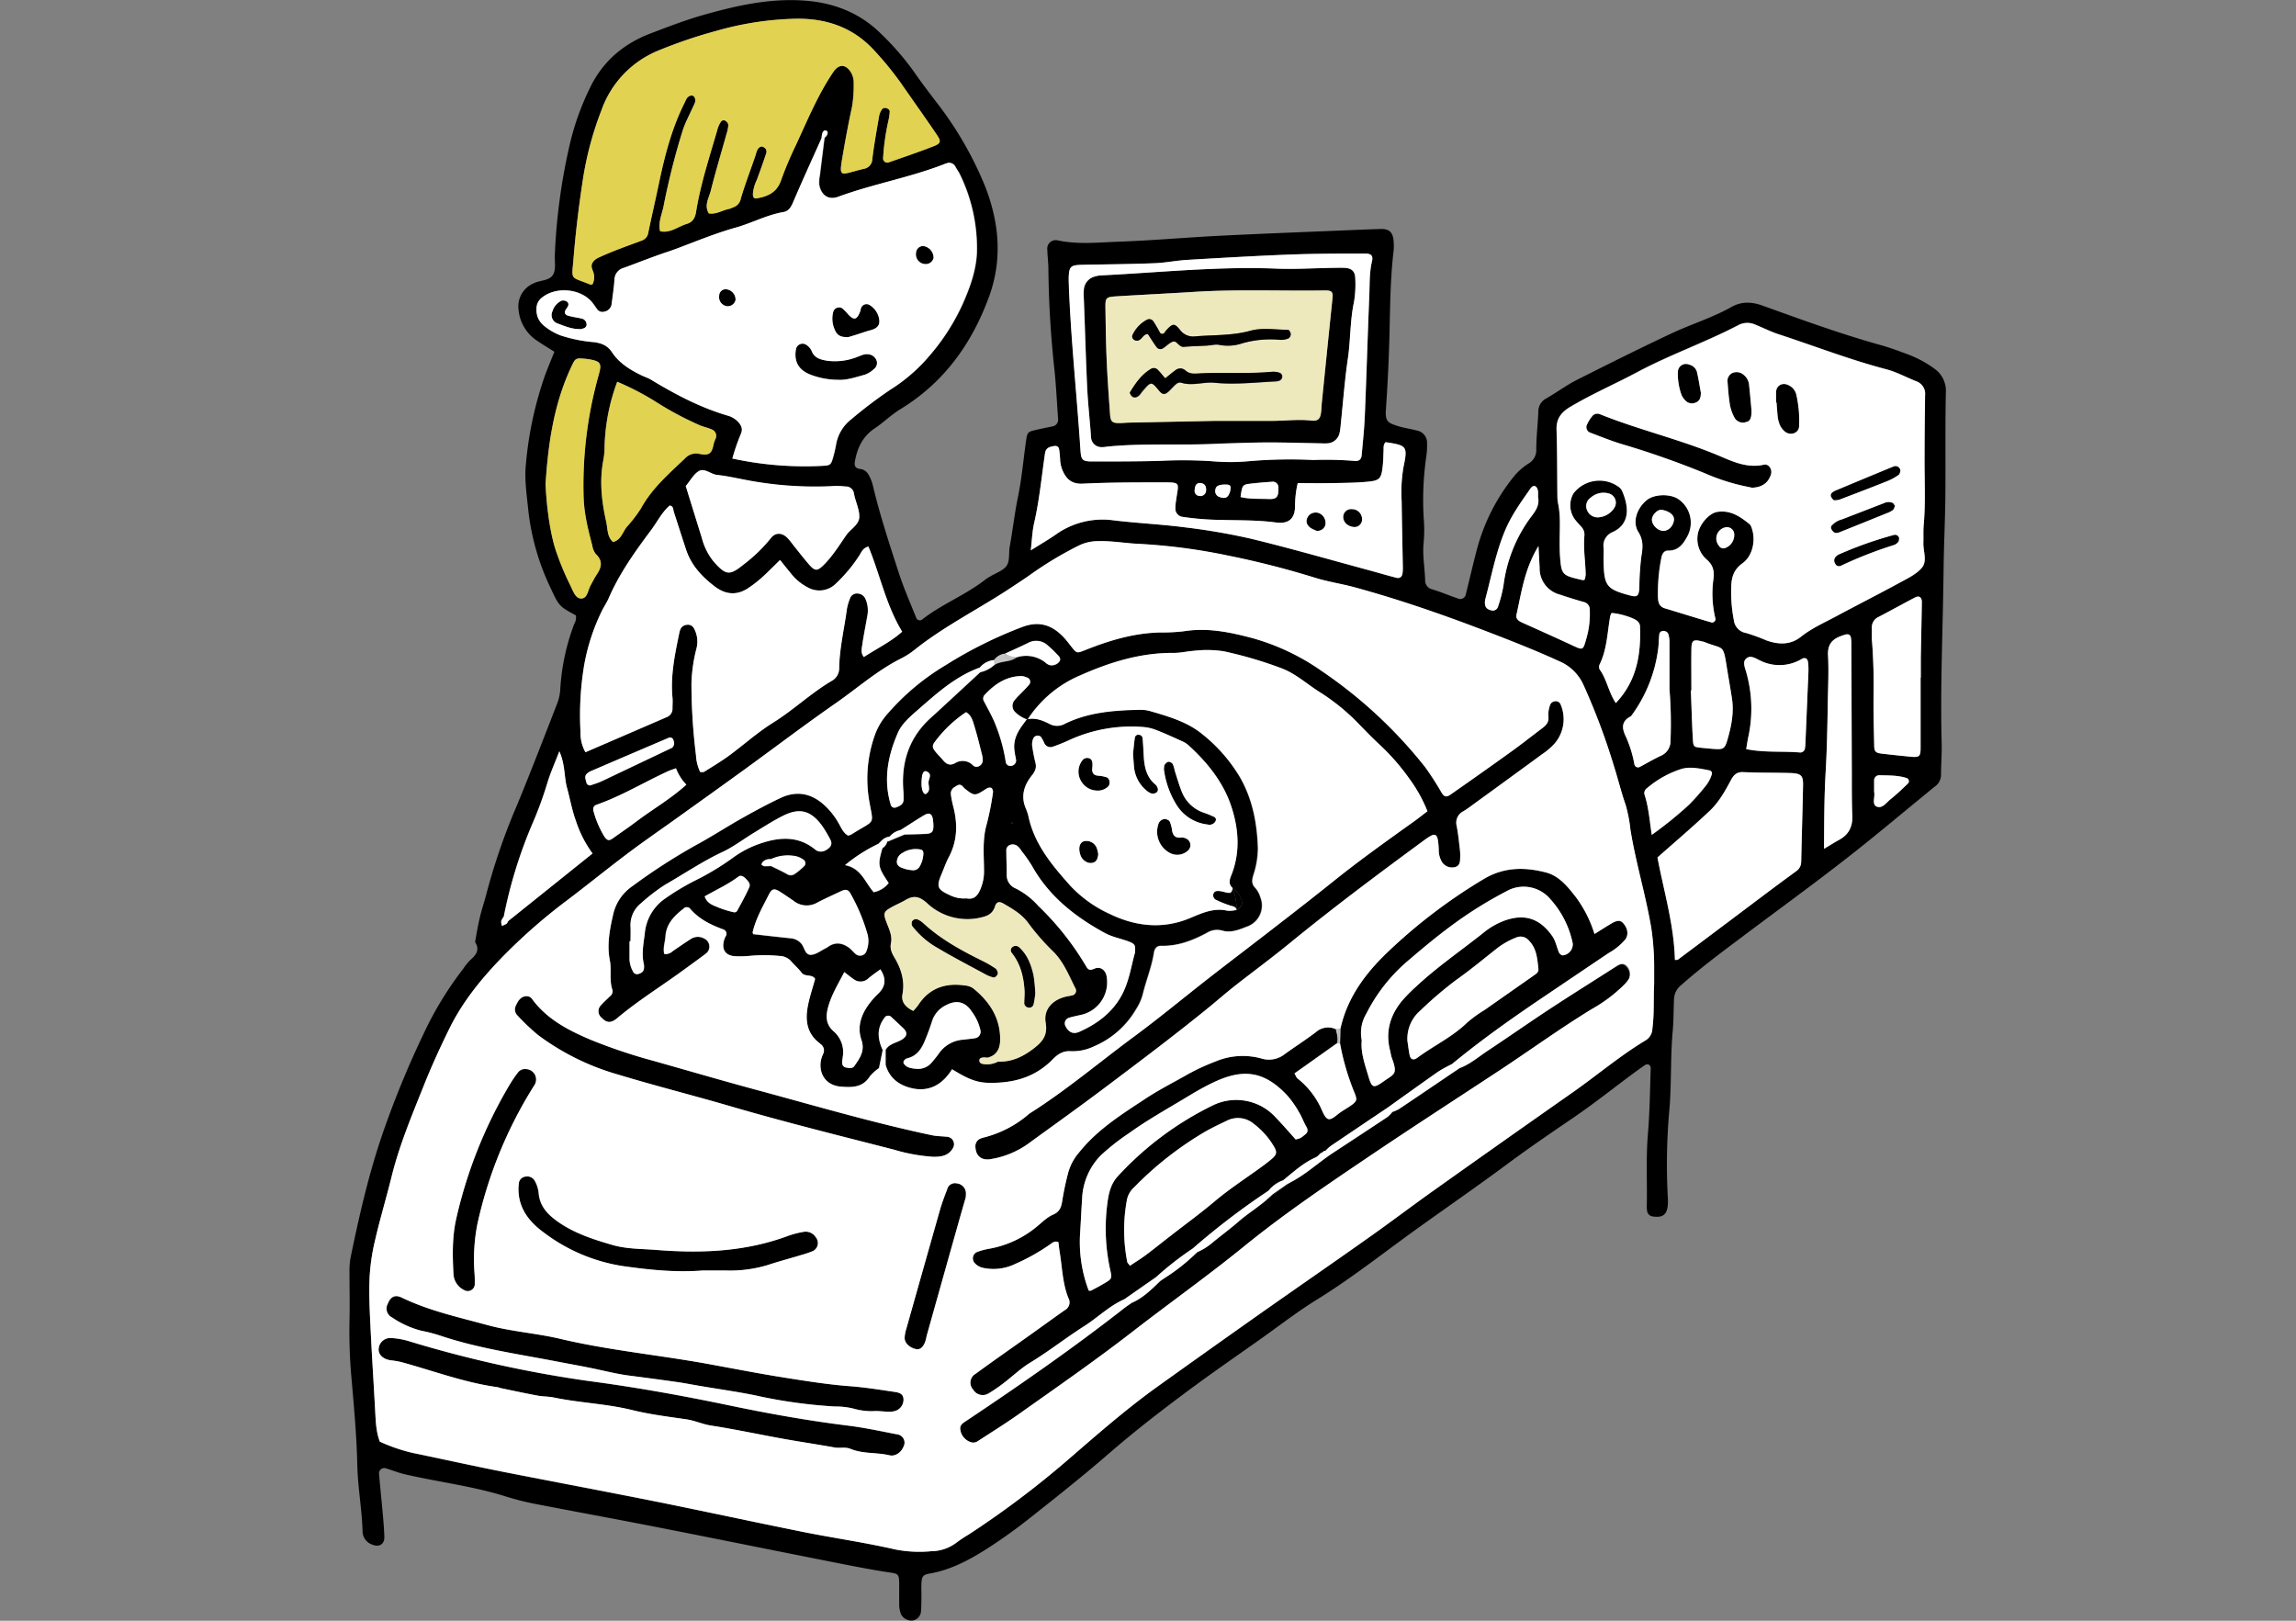 <svg xmlns="http://www.w3.org/2000/svg" id="_レイヤー_2" viewBox="0 0 680 480"><rect x="0" y="0" width="680" height="480" fill="#808080" stroke="none"/><defs><clipPath id="clippath"><path d="M0 0h680v480H0z" style="fill:none;stroke-width:0"/></clipPath><style>.cls-1,.cls-3,.cls-4,.cls-5,.cls-6,.cls-7{stroke-width:0}.cls-3{fill:#e1d252}.cls-4{fill:#fff}.cls-5{fill:#c6c6c6}.cls-6{fill:#c5c5c5}.cls-7{fill:#eee9bd}</style></defs><g id="_レイヤー_1-2"><g id="_レイヤー_2-2" style="clip-path:url(#clippath)"><path d="M572.87 109.16a32.408 32.408 0 0 0-8-4.27c-2.66-1-5.34-2-8.07-2.74-11.8-3.3-23.27-7.49-34.8-11.64-3.26-1.17-6.24-1.26-9.18.4-5.76 3.24-12.09 5.14-18 7.94-9.32 4.38-18.55 9-27.74 13.63-3.15 1.6-6 3.72-9.1 5.51a4.264 4.264 0 0 0-2.37 3.83c-.14 3.72-.6 7.45-.62 11.17.13 1.78-.8 3.48-2.36 4.34a18.127 18.127 0 0 0-4.35 3.89 57.801 57.801 0 0 0-10.65 20.7c-1.26 4.62-2.3 9.31-3.48 14-.11.93-.95 1.59-1.88 1.47-.19-.02-.38-.08-.55-.16-2.52-.86-5-1.92-7.52-2.68a2.699 2.699 0 0 1-2.12-2.72c-.1-3.72-.84-7.41-.44-11.17.19-2.12.22-4.26.07-6.39-.45-6.39-.2-12.81.72-19.15.18-1.23.25-2.48.21-3.73a3.658 3.658 0 0 0-3-3.88c-1.88-.52-3.86-.74-5.71-1.35-2.79-.91-3.73-1.24-3.47-4.88.57-8.15.94-16.32 1.11-24.51.15-7.29.28-14.58 1.09-21.84.2-1.4.2-2.83 0-4.23-.36-2.15-1.5-2.94-3.76-2.88-3.19.09-6.37.23-9.55.36-12.61.53-25.23 1-37.83 1.63-10.12.51-20.22 1.41-30.34 1.78-6 .21-12.05.88-18-.42-1.36-.28-2.69.59-2.97 1.95-.06.27-.07.54-.03.81.05 2 .32 3.91.32 5.86.11 10.14.73 20.27 1.86 30.35.45 4.6.67 9.22 1 13.83.19 1.09-.54 2.12-1.63 2.31-.02 0-.04 0-.07.01-1.56.33-3.13.64-4.69 1-2.65.6-2.72.67-3.12 3.5-.77 5.45-1.24 10.95-2.35 16.32-1 4.89-1.56 9.83-2.44 14.73-.34 1.9.06 4.2-.89 5.66s-3.16 2.16-4.82 3.18c-.47.25-.92.54-1.36.84-5.86 4.65-13 7.35-18.86 11.94-.48.39-1.2.32-1.59-.16-.08-.1-.15-.22-.19-.34-1.79-4.44-3.72-8.85-5.19-13.4-2.75-8.45-5.52-16.9-7.6-25.55-.15-.68-.36-1.35-.62-2-.64-1.49-1.34-2.92-3.26-3.13-1.31-.15-1.74-.9-1.49-2.23.73-4 2.29-7.39 5.83-9.75 2.64-1.77 4.94-4.07 7.65-5.72 12.86-7.85 21.1-19.29 26.22-33.22 4.06-11.06 3.06-22-1.13-32.76-3.71-9.1-8.68-17.64-14.76-25.37-2.15-2.83-4.31-5.66-6.32-8.58-2.9-4.04-6.17-7.81-9.76-11.25-6.37-6.34-14.33-9.3-23-9.84-10.23-.69-20.19 1.59-29.92 4.36-5.15 1.48-10.12 3.41-15.09 5.29-7.57 2.85-13.56 7.58-17.48 14.83a78.005 78.005 0 0 0-6.88 19 176.993 176.993 0 0 0-4.22 31.68c-.11 1.94.36 4.15-.4 5.78-.92 2-3.62 1.85-5.54 2.65l-.48.22a7.399 7.399 0 0 0-4.32 7.83c.35 3.77 2.42 7.16 5.61 9.2 1.59 1.09 3.26 2.07 5 3.18-1 2.44-1.93 4.71-2.79 7-2.94 8.4-4.83 17.14-5.63 26-.51 4.61.2 9.2.67 13.81.87 7.98 3.09 15.76 6.55 23.01 2.59 5.57 2.61 5.56 7.56 8.26.15.87-.03 1.77-.49 2.53a65.207 65.207 0 0 0-4.13 19.21c-.07 1.42-.35 2.83-.85 4.16-3.91 10.09-7.8 20.19-11.92 30.19-3.59 8.32-6.57 16.89-8.92 25.65-.64 2.58-1.52 5.11-2.13 7.7-.58 2.41-1 4.87-1.41 7.31 1.52 2.39.2 3.91-1.54 5.42-.74.78-1.41 1.62-2 2.52a101.79 101.79 0 0 0-11.87 19.55c-4.13 8.64-7.8 17.48-11.02 26.5-4.66 12.87-7.73 26.22-10.48 39.62-.23 1.4-.33 2.83-.29 4.25 0 4.79.12 9.59 0 14.38-.11 5.34.06 10.68.51 16 .77 8.84 1.6 17.7 1.8 26.56.14 6.6 1.36 13.08 1.56 19.65 0 1.82 1.16 3.44 2.89 4 2 .85 3.62-.08 3.56-2.29s-.27-4.61-.47-6.91c-.35-3.89-.76-7.78-1.09-11.68-.13-.85.44-1.64 1.29-1.77.24-.04.48-.02.71.05 1.87.54 3.68 1.31 5.57 1.75 9.84 2.29 19.92 3.47 29.61 6.48 2.88.91 5.81 1.67 8.77 2.25 11.68 2.28 23.4 4.4 35.08 6.69 17.26 3.38 34.5 6.88 51.75 10.29 5.76 1.14 11.52 2.3 17.31 3.22 3.84.61 4 .16 3.95 4.57v5.33c.04.89.22 1.77.53 2.6.65 1.3 2.05 2.06 3.5 1.9a2.995 2.995 0 0 0 2.41-2.52c.14-1.59.12-3.2.15-4.8 0-1.25-.07-2.49 0-3.73.12-2 .45-2.51 2.45-2.86 6.08-1.06 11.44-3.87 16.55-7.09a154 154 0 0 0 13-9.27c7.94-6.26 15.88-12.56 23.52-19.19s15.68-12.84 23.81-18.87c7-5.19 14.17-10.13 21.27-15.16 5.51-3.9 10.85-8.07 16.59-11.6 9.86-6.08 18.94-13.25 28.28-20s18.87-13.29 28.14-20.18c6.39-4.75 13-9.24 19.58-13.73 5.87-4 11.44-8.43 17.14-12.67 1.29-.95 2.58-1.9 3.91-2.8.88-.59 1.79-.1 1.75 1-.22 6.39-.28 12.81-.82 19.18-.62 7.29-.19 14.58-.35 21.87 0 .36.04.71.09 1.06.1.91.83 1.63 1.75 1.69 2.79.44 4.12-.53 4.38-3.22.07-.89.07-1.77 0-2.66-.44-8.33-.31-16.69.41-25 .76-8 .32-16 1.05-24 .29-3.17.25-6.37.39-9.55.08-1.61.85-3.1 2.12-4.09 5.33-4.72 11-9 16.7-13.27 10.63-8 21.42-15.83 31.93-24 9-7 17.66-14.36 26.49-21.53a4.22 4.22 0 0 0 1.84-3.59c0-3 .27-6.05.19-9.07-.47-17.25.39-34.48.57-51.72.08-7.1.44-14.21.52-21.31.1-10.32-.07-20.64.15-31 .18-2.8-1.12-5.5-3.43-7.1ZM462 176.1c2.36.78 4.74 1.52 7.13 2.21 1.07.26 1.8 1.25 1.72 2.35a26.1 26.1 0 0 1-1 8.43c-1 3.56-.94 3.53-4.12 2.06-5-2.31-10-4.56-15-6.81-1.08-.49-1.85-1.13-1.56-2.41 1.48-6.52 2.29-13.25 6.48-20.21.16 2.95.26 4.71.34 6.48a8 8 0 0 0 6.01 7.9Zm29.11 16c.18-1.41.16-2.84.33-4.25.04-.55.49-.99 1.05-1 .72-.1 1.42.31 1.66 1 .23.86.33 1.74.3 2.63v13.63c.41 5.03.51 10.09.31 15.13.09 2-1.09 3.84-2.94 4.59-2.09 1-4.07 2.18-6.11 3.24a1.104 1.104 0 0 1-1.65-.76c-.5-2.8-1.34-5.52-2.49-8.12-1.23-2.45-1.48-4.65 1.47-6.09a42.45 42.45 0 0 0 8.05-19.97l.02-.03Zm-1.82-38.56c.21-1.31 1.78-2.75 2.83-2.59 2.29.36 3.82 1.6 3.67 3-.21 1.93-1.8 3.42-3.44 3.21s-3.35-2.07-3.08-3.59l.02-.03Zm-10.74 54.66c-2.18-3.31-2.65-7-4.74-9.88-.25-.45-.29-.98-.1-1.46 2.25-4.54 2.32-9.54 3.18-14.38.09-.33.23-.65.4-.95 2.4.12 6.58 1.39 7.71 2.44.38.35.63.82.71 1.33.29 8.32-.83 16.2-7.16 22.9Zm-5.21-55c-1.45.08-2.78-.78-3.31-2.13a3 3 0 0 1 1.11-3.71 5.667 5.667 0 0 1 5.39-1.21 2.812 2.812 0 0 1 1.59 4.21 6.06 6.06 0 0 1-4.78 2.86v-.02Zm-33.47 24.3c1.88-7 3.18-14.21 6.09-20.91 1.85-4.24 4.56-8 7.2-11.77.36-.53.94-1.25 1.73-.7.34.36.55.83.59 1.33.05.53.05 1.06 0 1.59.49 2.11-.33 3.74-1.58 5.4a43.094 43.094 0 0 0-8.63 20.93c-.36 2.1-.89 4.16-1.59 6.17-.18.87-1.03 1.42-1.89 1.24-.05-.01-.11-.02-.16-.04-.91-.23-1.68-.64-1.83-1.66-.07-.52-.05-1.05.07-1.56v-.02ZM316.55 82.1c.12-3.12.59-3.59 3.84-3.66 7.1-.15 14.2-.19 21.3-.47 3.36-.13 6.7-.85 10.07-1 10.25-.61 20.52-1.21 30.78-1.59 7.27-.27 14.55-.22 21.83-.27 1.72 0 2.35.64 2 2.26-.81 3.33-.66 6.72-.8 10.08-.49 11.89-.83 23.79-1.33 35.68-.16 3.9-.58 7.78-.93 11.67-.11 1.27-.79 1.86-2.18 1.71-4.02-.33-8.06-.42-12.1-.27-6.44-.32-12.9-.19-19.32.37-3.54.32-7.11.32-10.65 0-5.13-.34-10.28-.38-15.41-.11-6.75.21-13.5.2-20.25.17-2.73 0-3.16-.46-3.32-3-1.08-16.64-2.9-33.24-3.49-49.92-.06-.59-.06-1.12-.04-1.65Zm62.09 62.44c.07 2.6-.5 3.35-2.85 3.25-2.79-.12-5.61.1-8.36-.6.5-3.56.54-3.66 3-3.95 2.08-.25 4.17-.42 6.26-.55.91-.16 1.78.46 1.94 1.38.03.16.03.32.01.47Zm-14.19-.25c.03.85-.19 1.69-.64 2.42-.67 1.07-1.81.79-2.78.43A1.808 1.808 0 0 1 360 145c.11-1.05 1-1.49 2.87-1.51.63.03 1.53-.02 1.58.8Zm-7.23.86c.04.93-.67 1.71-1.6 1.76-.14 0-.27 0-.4-.03a1.51 1.51 0 0 1-1.4-1.61c0-.06.01-.12.02-.18.08-1.38.69-2.11 1.74-2s1.72.79 1.64 2.06Zm-50.94 9.71c1.55-6.78 2.2-13.69 3.2-20.55.24-1.67 1.28-1.91 2.52-2.17.78-.16 1.47 0 1.64.85.17 1.05.28 2.11.32 3.18.05 1.06.28 2.11.68 3.09 1.15 2.68 2.74 4.18 6 4 7.45-.34 14.91-.4 22.37-.38 7.08 0 6.05-.36 5.27 5.51-.12.69-.18 1.4-.18 2.1a2.44 2.44 0 0 0 2.17 2.61c2.45.36 4.93.62 7.41.76 6.74.37 13.5 0 20.23.9 3.86.51 5.72-1.26 5.62-5.16.04-2.19.3-4.37.8-6.5 3.3 0 6.6.05 9.91 0 3.53-.07 7.08-.07 10.59-.4 3.89-.37 4.29-.94 4.71-5 .15-1.41.14-2.84.22-4.26 0-.86-.13-1.78.62-2.47 6.22 1 6.6 1.14 5.27 7.38-.56 3.34-.75 6.72-.54 10.1.08 6.58.24 13.16.35 19.73 0 .53-.02 1.07-.09 1.6-.13 1.05-.77 1.61-1.8 1.35-2.58-.65-5.14-1.42-7.71-2.12-11.66-3.15-23.27-6.5-35-9.36-6.55-1.51-13.18-2.67-19.86-3.47-7-.91-14.15-1.23-21.2-2.08a23.8 23.8 0 0 0-17.15 4.24c-2.17 1.51-4.47 2.83-7.38 4.66.36-3.26.46-5.75 1.01-8.14Zm-49.12 7c3.45 8.22 5.18 17.21 10 25.21-3.22 2.92-7.36 4.91-11.35 7.51-1-1.32-.6-2.56-.45-3.66.4-2.82 1-5.6 1.45-8.41a8.44 8.44 0 0 0-.54-5.22c-.45-1-1.47-1.63-2.57-1.57-.91 0-1.72.6-2 1.47-.41.98-.71 2.01-.9 3.06-.77 5.81-2.18 11.54-2.3 17.42.07 1.63-.79 3.15-2.22 3.93-6.11 3.62-11.28 8.6-17.28 12.4-4.66 2.89-8.78 6.64-13.22 9.89-2.29 1.68-4.75 3.13-7.16 4.64-.25.16-.67.07-1.23.11-.74-1.57-1.17-3.27-1.25-5-.88-7.06-1.33-14.17-1.34-21.28.11-3.56.63-7.09 1.54-10.53.44-1.9.18-3.9-.73-5.62a1.995 1.995 0 0 0-2.16-1.18c-.92.04-1.72.66-2 1.54-.12.33-.21.66-.27 1-1.33 6.27-2.63 12.53-2 19 .09 1 0 2.13 0 3.19.07 1.1-.57 2.13-1.59 2.56-8 3.46-15.94 6.89-24.18 10.45a11.56 11.56 0 0 1-1.47-6.06c-.36-6.57 0-13.15 1.06-19.64.98-5.61 2.75-11.06 5.26-16.17.63-1.27 1.46-2.44 2-3.74 3.2-7.39 7.85-13.86 12.63-20.26 1.78-2.4 3.11-5.14 5.42-7.17 1.21.15 1 1.23 1.28 2 1.22 3.72 2.39 7.45 3.63 11.16 1.53 4.57 4.66 7.9 8.4 10.76 3.15 2.42 6.47 2.8 9.87.59 1.48-.98 2.88-2.07 4.2-3.25 1.71-1.53 3.31-3.19 5.32-5.14 1.37 1.7 2.35 2.95 3.37 4.17 1.34 1.67 3.03 3.03 4.94 4 2.73 1.5 6.13.99 8.3-1.25 2.58-2.44 4.87-5.18 6.81-8.16.65-.98.99-2.29 2.73-2.74Zm-80.42 76.45c7.41-2.59 14.11-6.71 21.22-9.95.62-.28 1.28-.47 2.26-.83.68 1.81 1.72 3.46 3.07 4.85-4.71 4.28-10 7.27-14.8 10.91-2.26 1.71-4.62 3.3-6.92 4.95-1.17.84-1.72.73-2.55-.48a28.174 28.174 0 0 1-3.16-7.3c-.27-.83-.26-1.75.88-2.14Zm-2-5.68a1.1 1.1 0 0 1-1.11-.89c-.19-.84-.65-1.72.06-2.49.38-.37.82-.67 1.31-.87 7.61-3.27 15.22-6.53 22.85-9.78.49-.3 1.14-.15 1.44.35.08.13.13.27.15.41.32.67.2 1.46-.3 2-.13.12-.28.21-.44.27l-17.18 8.17c-1.27.6-2.52 1.25-3.82 1.81-.91.39-1.93.69-2.91 1.03h-.05Zm3.93-96.5c.24-1.22.35-2.46.35-3.7a59.38 59.38 0 0 1 3.75-19.37c3.78 1.59 7.43 3.47 10.92 5.61 4.33 2.81 8.89 5.26 13.62 7.33 1.14.46 2.38.72 3.51 1.22a2 2 0 0 1 1.18 2.57c0 .02-.01.03-.02.05-.21.49-.4.98-.56 1.49-.57 3-1.29 3.73-4.31 3.1-1.59-.34-3.23.21-4.3 1.43-4.76 4.52-9.72 8.82-12.95 14.71a39.802 39.802 0 0 1-4.2 5.48c-1.27 1.58-1.72 3.92-4.09 4.49-1.8-1.58-1.57-3.93-2-5.92-1.38-6.1-2.09-12.25-.85-18.48h-.05ZM254.52 153c0 2.41-2.58 3.66-3.88 5.53-2.11 3.05-4.06 6.24-6.74 8.87-1.82 1.8-2.51 1.82-4.29-.23-1.51-1.74-2.91-3.57-4.36-5.36-.67-.83-1.29-1.71-2-2.46-1.62-1.66-3.62-1.72-5 .13a45.684 45.684 0 0 1-8 7.72c-4.13 3.36-5.23 3.19-8.79-.78a18.22 18.22 0 0 1-3.55-7c-1.57-5.07-3.15-10.14-4.79-15.45 1.43-1.69 2.43-3.67 4-4.49s3.53 1.08 5.46 1.29c2.46.27 4.9.79 7.33 1.26 9.02 1.84 18.25 2.51 27.44 2 1.06 0 2.11.04 3.16.15 1.29-.05 2.39.95 2.47 2.24.42 2.18 1.54 4.38 1.54 6.58Zm-84.65-76.49c.63-7.79 1.58-15.55 2.76-23.29a97.575 97.575 0 0 1 5.51-20.56A29.809 29.809 0 0 1 194.92 15c5.59-2.3 11.31-4.25 17.14-5.83a92.748 92.748 0 0 1 23.64-3.59c8.83-.14 16.73 2.44 23 9.16 3.04 3.24 5.85 6.69 8.41 10.32 3.45 5 7 9.89 10.35 14.89 1.37 2 1.18 2.58-1.18 3.48-4.31 1.64-8.68 3.15-13 4.66-.63.27-1.37-.02-1.64-.65a1.2 1.2 0 0 1-.09-.7c.22-3.7.75-7.38 1.57-11 .19-.86.33-1.73.39-2.61.05-.62-.46-.89-1-1.08-.53-.19-1.11.02-1.4.5-.38.58-.64 1.23-.76 1.91-.72 4.21-1.5 8.41-2 12.64a2.991 2.991 0 0 1-2.56 2.9c-7.33 1.74-7.48 3.26-6.08-4.83.78-4.55 1.67-9.08 2.62-13.61.37-2.28.53-4.59.48-6.9.05-1.25-.3-2.48-1-3.52-1.5-2.2-3.42-2.15-5 .12-4.63 6.81-7.72 14.4-11.17 21.81-1.63 3.36-3.08 6.8-4.34 10.31-1.22 3.59-3.91 4.8-7.21 5.36-1 .17-1.13-.6-1.13-1.33.13-1.42.52-2.8 1.16-4.07 1-2.67 1.93-5.35 2.83-8 .22-.71-.13-1.48-.82-1.77-.8-.45-1.36.11-1.75.69-.24.47-.42.97-.53 1.49-1.51 4.36-3.16 8.69-4.46 13.11a3.317 3.317 0 0 1-2.31 2.56c-.32.16-.66.3-1 .42-2.08.33-3.92 1.75-6.16 1.35-1.4-2.34 0-4.51.57-6.64 1.44-5.69 3.14-11.31 4.71-17 .28-.84.45-1.7.51-2.58-.1-.5-.41-.93-.84-1.19a.994.994 0 0 0-1.38.31c-.39.59-.7 1.23-.91 1.91-2.35 8.2-5.07 16.3-6.43 24.75-.28 1.76-1 3-2.71 3.54-2.63.78-4.91 2.87-7.94 2.18-.61-2.54.49-4.91 1-7.26 1.5-7.67 3.41-15.26 5.74-22.72.8-2.39 2-4.55 3-6.82.36-.8.9-1.57.6-2.51-.09-.34-.31-.62-.6-.81-.33-.1-.69-.07-1 .07-.9.39-1.12 1.3-1.52 2.09-3.78 7.54-5.85 15.62-7.57 23.81-1 4.86-2.14 9.71-3.15 14.58-.15 1.07-.9 1.97-1.92 2.32-2.16.82-4.35 1.58-6.5 2.42-1.66.63-3.3 1.31-4.92 2-1.13.5-2.33.83-3.1 2-.89 1.31.1 2.36.3 3.53.2 1.02.06 2.07-.39 3-.28 0-.47.16-.6.11-6.22-2.52-5.53-1.04-5-7.77ZM161 96.28a5.8 5.8 0 0 1-2-4.71c-.07-1.25.45-2.46 1.4-3.27 4.18-3.61 11.79-2.93 15.19 1.4.44.56.82 1.16 1.25 1.73.47.79 1.43 1.14 2.3.84 1.08-.2 1.92-1.06 2.09-2.14.31-2.46.69-4.92.86-7.39a3.678 3.678 0 0 1 2.81-3.44c4.33-1.59 8.62-3.31 13-4.76 2.36-.79 4.65-1.72 7-2.6 4.31-1.65 8.64-3.3 13.08-4.54 4.79-1.34 9.2-3.77 14.15-4.61 1.54-.26 2.23-1.44 2.84-2.86 2.73-6.35 5.61-12.65 8.44-19 .03-.52.12-1.03.26-1.53.17-.47.59-1 1.13-.71s.42.89.18 1.36c-.2.28-.44.53-.7.76-.46 3.71-.93 7.41-1.38 11.11-.18.86-.25 1.75-.21 2.63.37 2.64 2.28 4.95 5.66 3.71 10.17-3.73 20.9-5.62 31-9.5.33-.12.65-.28 1-.37a2.06 2.06 0 0 1 2.71 1c.41.79 1 1.5 1.34 2.3a49.82 49.82 0 0 1 5 23.21c-.24 5.44-2.14 10.47-4.28 15.28a63.396 63.396 0 0 1-9.77 15.13 49.97 49.97 0 0 1-11.62 10.08c-3.97 2.68-7.8 5.58-11.46 8.68a12.042 12.042 0 0 0-4.59 7.54c-.19 1-.41 2.09-.69 3.12-.84 3.08-.85 3.09-3.84 3.23-8.8.42-17.62-.3-26.23-2.16.67-2.4 1.48-4.76 2.43-7.07.79-1.65.27-2.68-.73-3.8a6.613 6.613 0 0 0-3.17-1.86c-8.07-2.39-15.43-6.27-22.59-10.6-.91-.55-1.95-.86-2.9-1.33-3.38-1.65-6.55-3.6-8.68-6.81-1.3-2-3.11-2.68-5.35-3-3.37-.27-6.69-.94-9.9-2-1.84-.72-3.54-1.75-5.03-3.05Zm7.86 77a78.692 78.692 0 0 1-4.08-9.77c-2-5.67-3-14.48-3.2-20.22.79-12.25 2.55-24.11 7.87-35.17.93-1.93 1.16-2.07 3.23-1.9.71.04 1.41.13 2.11.25 3.07.59 3.46 1.24 2.57 4.33a120.339 120.339 0 0 0-4.55 36.2c.11 5 1.33 9.83 2.59 14.63.12.88.47 1.7 1 2.41 2.15 2 1.79 3.94.32 6.08-.7 1-1.22 2.15-1.83 3.23-.83 1.46-.92 4-2.92 3.89-1.69-.09-2.34-2.49-3.11-3.98v.02Zm-19.68 98.19c1.88-9.56 4.77-18.89 8.62-27.84 1.68-3.91 3.14-7.92 4.36-12 .87-2.83 2.09-5.55 3.48-9.14 1.77 4 1.37 7.59 2.28 10.86s1.45 6.56 2.62 9.74c1.12 3.46 2.78 6.72 4.93 9.66l-24.95 20c-.18.29-.3.66-.55.83-.43.24-.87.43-1.34.58-.15-.46-.22-.94-.21-1.43.19-.46.44-.89.76-1.28v.02Zm340.19 33.16a4.156 4.156 0 0 1-2 3.49c-7.64 4.59-14.42 10.39-21.7 15.48-13.69 9.57-27.34 19.2-40.93 28.89-6.38 4.53-12.61 9.27-19 13.78C394.9 374 383.93 381.52 373 389.2c-10.15 7.2-20.28 14.4-30.4 21.61-8.81 6.34-17 13.46-25.2 20.56a275.104 275.104 0 0 1-30.58 23.14c-1.23.72-2.41 1.51-3.55 2.36a12.48 12.48 0 0 1-7.45 2.54c-3.55.34-7.13.17-10.63-.51-9.19-2.11-18.52-3.42-27.76-5.28-14.28-2.88-28.52-6-42.81-8.81-15.3-3.06-30.65-5.91-46-8.95-8.89-1.77-17.73-3.73-26.61-5.57a51.69 51.69 0 0 1-9.51-3.29c-1.17-3-1.22-6.23-1.4-9.41-.45-8.35-1-16.68-1.39-25-.23-4.79-.46-9.61-.24-14.39.22-3.73.77-7.42 1.66-11.05 1.44-6.22 3.29-12.34 4.82-18.54 2.3-9.35 6-18.17 9.57-27.08 2.31-5.79 4.89-11.43 7.64-17 3.81-7.7 9.13-14.31 15.07-20.49 6.06-6.25 12.59-12.01 19.55-17.24 6.07-4.63 12-9.44 18.1-14 4.68-3.53 9.52-6.85 14.28-10.26 6.79-4.87 13.6-9.72 20.36-14.63 9-6.56 17.95-13.33 27.13-19.71 6.4-4.46 12.28-9.7 19.34-13.21 1.42-.73 2.76-1.6 4-2.61 9-7.1 19.21-12.15 28.67-18.45 1.92-1.28 3.86-2.52 5.73-3.87 4.49-3.18 9.22-6.02 14.15-8.47 1.75-.85 3.67-1.28 5.61-1.27 4.1-.13 8.11.63 12.18.8 8.86.48 17.67 1.64 26.36 3.47 8.69 1.75 17.28 3.94 25.75 6.57 3.9 1.21 7.95 1.79 11.9 2.87 13 3.57 25.77 8 38.38 12.81 7.47 2.86 14.9 5.77 22.17 9.1 3.1 1.34 5.59 3.79 7 6.86 3.52 7.77 6.52 15.76 9 23.92 1.25 3.89 2.19 7.88 3.54 11.72.68 2.39 1.16 4.84 1.41 7.31 1.59 9.82 4.53 19.34 6.18 29.15.57 3.86.86 7.75.85 11.65v4.8c-.22 4.38.13 8.82-.5 13.26v.02Zm-.17-57.33c-.68-4.52-.95-8.38-2.17-12-.15-.72.17-1.46.79-1.85 2.99-2.52 6.45-4.43 10.18-5.6 2.63-.75 5.59-.1 8.35.44a.908.908 0 0 1 .59 1.26c-.33 1.01-.8 1.96-1.41 2.83-1.63 2.1-3.38 4.1-5.25 6-3.5 3.19-7.21 6.17-11.08 8.9v.02Zm11.74-55c0-2.67.55-3 3.29-2.26.17.02.34.06.51.12 5.71 2.33 5.56.42 6.66 7.33.5 3.15 1.07 6.29 1.55 9.44.66 4.31-.24 8.48-1.45 12.57-.66 2.22-1.24 2.51-3.48 2.37-1.41-.09-2.82-.23-4.24-.38-2.14-.23-2.27-.24-2.41-2.62-.29-4.78-.42-9.56-.61-14.34h.16c0-4.13-.04-8.2.02-12.28v.05ZM511 156.2c1.17-.24 2.31.5 2.56 1.67.02.11.04.22.04.33.12 1.83-.99 3.52-2.72 4.14-.7.24-1.47-.05-1.83-.69a3.365 3.365 0 0 1 .46-4.74c.43-.36.94-.6 1.49-.71Zm22.43 98.87a3.4 3.4 0 0 1-1.58 3c-6.17 4.49-12.25 9.11-18.35 13.69-5.53 4.15-11.06 8.29-16.59 12.44-.11.08-.32 0-.87.11-.29-10.64-3.33-20.5-5.17-30.38 5.21-4.61 10.45-9.06 15.44-13.77 2.72-2.56 4.58-5.88 6.34-9.18.83-1.54 1.73-2.44 3.69-2.34 4.62.21 9.24.12 13.86.26 3.23.11 3.85.74 3.78 3.73-.12 7.51-.37 14.97-.52 22.44h-.03Zm1.26-35.07c0 .53-.06 1.06-.13 1.58a1.39 1.39 0 0 1-1.41 1.32c-5.24-.46-10.56.08-16-1 .24-1.42.4-2.63.67-3.82 1.32-6.26 1.1-12.75-.65-18.91-.35-1.34-1.17-3-.1-4 1.36-1.35 3 0 4.35.58 3.9 1.88 8.48 1.68 12.19-.55 1-.56 1.71-.1 1.82 1 .1.88.15 1.76.13 2.64-.27 7.04-.56 14.09-.87 21.16Zm9.88 28.8c-1.21.65-2.37 1.4-4.35 2.58 0-8.25.06-15.5.48-22.76.4-6.9.51-13.81.68-20.72.11-4.59.3-9.21.06-13.79-.16-3 1-4.69 3.66-5.67.49-.2 1-.37 1.51-.51.78-.21 1.42 0 1.59.86.12.7.17 1.4.15 2.11.05 12.75.09 25.51.13 38.27 0 4.08 0 8.16.14 12.23.15 3.37-1.08 5.81-4.05 7.4Zm20.54-16.8c-1.68 1.55-3.29 3.19-5.08 4.59-1.31 1-2.62 3.11-4.36 2.21-1.3-.69-.29-2.91-.62-4.33v-3.25c-.05-.85.59-1.58 1.44-1.63h.23c2.63.08 5.29 0 7.85.8.54.13.87.67.74 1.2-.04.15-.1.29-.2.41Zm3.78-37.17v5.85h-.06v20.76c0 2.68-.33 2.94-3.18 2.64s-5.65-.56-8.47-.91c-1.69-.21-2.06-.65-2.09-2.46-.1-5-.26-9.94-.18-14.91.08-5.51-.06-11-.51-16.49-.08-1.06 0-2.13 0-3.2-.13-1.45.67-2.82 2-3.41 3.61-1.89 7.18-3.87 10.8-5.77 1.18-.62 2 0 2 1.4-.08 5.51-.2 11.01-.31 16.51Zm.85-39.37c-.16 1.77 0 3.56-.1 5.34-.06 2.46 1.18 5.36-.41 7.29s-4.21 3.17-6.52 4.43c-6.23 3.39-12.56 6.6-18.81 9.95-3.59 1.92-7.32 3.56-10.55 6.13-3.07 2.44-6.59 2.33-10.13 1.08-1.96-.84-3.96-1.57-6-2.2a4.376 4.376 0 0 1-3.72-3.9c-.64-3.32-.89-6.7-.76-10.07.13-2.69.8-4.88 3.32-6.69 3.18-2.29 4-7.15 2.66-10.66-.1-.34-.28-.65-.53-.91-2.8-2.28-5.73-4.28-9.64-3.64-2.55.43-5.49 4-5.78 6.95-.35 2.71.68 5.41 2.75 7.2 2 1.77 2.26 3.63 1.89 6.12-.47 3.71-.27 7.48.59 11.12a.999.999 0 0 1-1.22 1.27c-4.58-1.33-9.14-2.78-13.72-4.15-1.66-.5-2-1.65-2.07-3.24-.09-3.91.24-7.82 1-11.66.2-1.19.81-2.22 1.94-2.2 3.3.08 4.68-2.17 5.95-4.57 1.85-3.84.57-8.45-3-10.78-2.42-1.53-7-1.37-9.12.32-3 2.34-4.47 6.5-2.59 9.49 1.64 2.62 1.3 4.86.86 7.53-.35 2.99-.53 5.99-.56 9-.14 2.49-.64 2.88-2.85 2.27-6.83-1.88-7.56-2.8-7.73-9.83 0-1.42.09-2.85 0-4.27-.3-1.98.82-3.91 2.69-4.64 5.35-2.47 4.77-7.73 2.72-12.36-.27-.46-.64-.85-1.09-1.14-4.24-2.96-10.06-2.08-13.23 2a7.083 7.083 0 0 0 .26 7.54c.61.87 1.39 1.61 2.08 2.43.62.66.94 1.54.89 2.44-.39 3.92.31 7.81.37 11.71a6.4 6.4 0 0 1-.34 1.5c-.19.06-.39.09-.59.09-6.25-1.45-6.27-1.45-6.71-7.79-.1-1.41-.08-2.83-.06-4.25 0-3.55.28-7.1-.46-10.62-.14-.7-.21-1.41-.21-2.12-.08-6.57 0-13.14-.25-19.71-.11-3.27 1.33-5.17 4.06-6.8 6.42-3.83 13.28-6.78 19.85-10.29 9.72-5.19 20.15-8.81 29.89-13.9a5.68 5.68 0 0 1 5.08-.16c2.31.93 4.54 2.07 6.89 2.84 10.62 3.47 21.05 7.53 31.88 10.37 3.06.81 5.92 2.36 8.88 3.55 1.74.61 2.82 2.33 2.61 4.16-.1 6.22-.11 12.44-.16 18.66.06 6.64.38 13.22-.2 19.78Z" class="cls-1"/><path d="M182.75 301.53c5.73-4.82 12.05-8.81 18.12-13.15 2.75-2 5.51-3.92 8.19-6 1.12-.89 1.31-2.53.41-3.65-.25-.31-.57-.57-.93-.74a3.816 3.816 0 0 0-4.06.14c-1.79 1.15-3.55 2.36-5.31 3.57a3.1 3.1 0 0 1-2.49.85c-.46-1.76.24-3.46.35-5.21.24-3.77 2.61-6.08 5.32-8.21.49-.54 1.32-.59 1.86-.1.02.02.04.03.06.05 2.62 3.11 6.09 4.8 9.81 6.17a1.371 1.371 0 0 1 .72 2.15c-.17.32-.31.65-.41 1-.81 2.74.31 4.56 3.08 4.8 1.42.08 2.84.05 4.26-.07 3.01-.3 6.04-.3 9.05 0 1.25.02 2.45.53 3.33 1.42 1 1.22 2.24 2.3 3.23 3.55s3.18.33 4 1.84c-.75 2.72-1.61 5.25-2.12 7.86-.84 4.23-.42 8.18 3.33 11.08l.41.35c.91.63 1.24 1.81.8 2.82-.3.64-.54 1.31-.7 2-.73 4.22 1.68 7.47 5.95 7.79 3.21.23 6.43.27 8.51-3 .8-.95 1.72-1.79 2.75-2.49l1.13-5.35c-1.49-3.23-1.82-6.4.46-9.46.33-.64 1.12-.9 1.76-.57.17.08.31.2.43.35 1.17 1.06 2.31 2.15 3.45 3.23 1.29 1.22 1.14 2.38-.42 3.35s-3.75 1.18-4.82 3.05v4.41c1.14 4.09 4.25 6.17 8 7 5.1 1.07 8.95-1.29 11.68-5.67 3.34 2 6.45 3.86 10.38 4 7.44.24 14.06-1.44 19.41-6.92 1.51-1.53 3.05-2.62 5.53-2.42 2.32.06 4.61-.43 6.7-1.44a26.41 26.41 0 0 0 12.47-11.13c.87-1.33 1.52-2.79 1.93-4.32 1-4.14 2.66-8.1 3.31-12.34.17-1.1.77-2.09 2.06-2.05 5 .14 9.38-1.56 13.65-3.85a5.652 5.652 0 0 1 4.57-.65c2.5.73 5-.28 7.25-1.18a6.598 6.598 0 0 0 4.11-8.38c-.03-.1-.07-.2-.11-.3-.29-1.02-.8-1.97-1.5-2.77-1.25-1.25-1-2.48-.55-3.91.84-2.53 1.28-5.17 1.31-7.84-.22-7.37-1.54-14.4-5.25-20.95-2.91-4.9-6.68-9.24-11.14-12.79-4.37-3.65-9.95-5.27-15.39-6.86-1.03-.3-2.09-.45-3.16-.43-7.67.12-15.27.71-22.3 4.16-1.41.79-3.13.79-4.54 0-2-1-4.08-1.86-6.41-1.38l-.13.18H304c-1.42 1.93-2.93 3.73-3.48 6.24-.46 2.05 0 3.84.38 5.74.06.9-.63 1.67-1.53 1.73h-.03a1.34 1.34 0 0 1-1.5-1.16 50.45 50.45 0 0 0-3.52-12.22c-.85-1.94-1.92-3.78-2.89-5.67-.42-.62-.35-1.45.16-2 3-3.18 6.45-5.53 11-5.55.52.05 1.03.2 1.51.42.69.23 1.06.98.83 1.67-.06.17-.15.33-.28.47-.95 1.05-2 2.05-2.94 3.08-.5.5-.98 1.03-1.42 1.58-.76 1.04-.64 2.49.3 3.38A9.5 9.5 0 0 0 304 213h.37a34.566 34.566 0 0 1 15.56-13c8.83-3.92 17.91-6.72 27.71-6.64 1.94 0 3.88-.47 5.83-.61 2.99-.37 6.02-.32 9 .14 5.72 1.24 11.35 2.89 16.83 4.94 4.31 1.55 7.58 4.61 11.31 7 4.23 2.64 8.13 5.79 11.6 9.37 2 2 4 4.09 6 6a65.55 65.55 0 0 1 9.15 10.39c2.2 2.98 4 6.22 5.37 9.66-1.38 1-2.48 1.94-3.62 2.76-8.09 5.82-16.21 11.57-24 17.8-5.13 4.1-10.3 8.16-15.51 12.18-7.15 5.55-14.36 11-21.51 16.59-7.43 5.79-14.67 11.82-22.25 17.41-10.29 7.6-20.07 15.9-30.9 22.75-.29.21-.57.43-.83.68a32.46 32.46 0 0 1-11.72 6.17c-.67.21-1.39.32-2 .59a2.43 2.43 0 0 0-1.53 2.55c.11 2.5 1.67 3.92 4.23 3.6 4.42-.66 8.6-2.44 12.15-5.16 7.19-5.21 14.41-10.38 21.52-15.72 10.5-7.9 21-15.78 31.21-24.09 2.61-2.13 5.15-4.35 7.8-6.44 5.31-4.17 10.76-8.17 16-12.45 12.8-10.48 26-20.37 39.36-30.17 4-2.92 4.69-3.25 4.95 2.22a6.83 6.83 0 0 0 1.11 4c.9 1.15 2.4 1.65 3.81 1.26 1.27-.39 1.37-1.51 1.42-2.58.05-.89.03-1.78-.08-2.67-.27-2.29-.5-4.59-.93-6.85-.5-1.77.34-3.64 2-4.44.91-.56 1.78-1.17 2.63-1.82 6.9-5.02 13.8-10.05 20.69-15.08 1.33-.89 2.56-1.93 3.64-3.11 2.75-3.17 3.47-7.63 1.85-11.5a1.53 1.53 0 0 0-1.65-1.06c-.74.04-1.37.55-1.56 1.26-.36 1-.52 2.07-.47 3.13.26 1.72-.57 2.66-1.76 3.56-3.13 2.35-6.19 4.79-9.37 7.07-5.91 4.25-11.86 8.46-17.84 12.62-1.23.86-1.85.69-2.61-.5a88.13 88.13 0 0 0-4.9-7.62 137.045 137.045 0 0 0-30.76-28.55 66.725 66.725 0 0 0-20.59-9.71c-6.59-1.75-13.13-3.09-20-2-2.3.28-4.61.4-6.93.37-7.76.13-15.06 2.3-22.19 5.13-2.7 1.08-2.65 1.18-4.32-.93-.78-1-1.52-2-2.38-2.88-3.38-3.49-7.14-4.75-12-3-7.97 3.02-15.62 6.83-22.83 11.38a70.553 70.553 0 0 0-17.12 14.34 18.989 18.989 0 0 0-3.8 6.32 38.604 38.604 0 0 0-1.8 18.91c1.36 8.29 2.27 5.83-5.16 10.58-.32.15-.65.27-1 .34-1.46-.84-2-2.38-2.84-3.75-1.14-2.02-2.6-3.84-4.32-5.39-3.85-3.45-8.19-4.19-12.84-2-3.84 1.81-7.6 3.84-11.31 5.93-4.17 2.34-8.2 4.94-12.38 7.28-7.02 3.84-13.76 8.15-20.19 12.91a13.817 13.817 0 0 0-5.51 7.66c-1.11 4.66-2.11 9.53-1.17 14.25.59 3-.23 6 .78 8.82.16.71-.13 1.45-.73 1.87-.88.88-1.82 1.71-2.65 2.63a2.495 2.495 0 0 0-.15 3.52c.08.09.17.17.27.25 1.42 1.53 2.7 1.66 4.61.06Zm39.17-38.78c-1.06 2.43-2.37 4.74-3.63 7.07a1 1 0 0 1-.91.39 29.76 29.76 0 0 1-4.54-1.39c-1.56-.68-3.42-1.12-4.14-3.33 3.35-1.91 6.9-3.52 10-5.85.66-.49 1.4-.1 1.92.39.79.73 1.76 1.65 1.3 2.72Zm38.17 31.53c-.89.85-1.71 1.77-2.47 2.74-2.49 3.25-3.86 7-2.5 10.92 1.12 3.27-.46 5.43-2.06 7.73-.58.84-1.56.65-2.44.49-1.12-.2-1.27-1-1.18-2 0-.35.1-.7.14-1.05.54-2.84-.48-5.76-2.66-7.66-2.31-2-2.42-4.39-1.65-7.22 1-3.63 2.93-6.77 4.79-10.35 1.11.85 1.92 1.53 2.79 2.12 1.32 1.01 3.19.89 4.37-.29 1.08-.89 2.24-1.69 3.52-2.65 1.8 2.78 1.59 5.07-.65 7.22Zm28.79 13.14c-1.21.23-2.46.3-3.69.47-2.9.2-5.55 1.71-7.19 4.11-.62.87-1.29 1.71-2 2.52a5.211 5.211 0 0 1-4.7 2c-.7-.04-1.4-.15-2.08-.35-.67-.21-1.25-.65-1.63-1.25-.25-.67.41-1.34 1.13-1.52 2.95-.73 4.26-3 5.29-5.53.73-1.8 1.41-3.63 2-5.49a7.878 7.878 0 0 1 4.1-4.68c3.19-1.71 5.83-1 7.73 2 1.17 1.57 2 3.37 2.44 5.28.31 1.03-.28 2.11-1.3 2.41-.03 0-.06.02-.1.03Zm16.64-77.63c1-1.23 1.52-2.27 1.14-3.82a46.98 46.98 0 0 1-1-5.24c-.03-.68.09-1.37.35-2 .35-.72 1.21-1.03 1.94-.68.11.05.2.11.29.19.4.57.73 1.17 1 1.81a2 2 0 0 0 2.59 1.13c.02 0 .03-.01.05-.02 1.68-.58 3.32-1.25 4.93-2a44.156 44.156 0 0 1 21.26-3.84c1.42.07 2.82.35 4.15.85 2.8 1.08 5.54 2.34 8.28 3.59.63.32 1.22.73 1.72 1.23 5.45 5 10 10.72 12.39 17.75 2.16 6.46 2.75 13.22.29 19.88-.54 1.48-1.43 3 .14 4.4 1.01.65 1.81 1.57 2.31 2.66.86 1.65.61 2.94-1.11 3.81-.86.24-1.75.33-2.64.28-4.11-1-7.59.68-11.23 2.2-8.05 3.34-16.07 2.44-23.7-1.26-4.4-2-8.37-4.84-11.67-8.37-5.47-6.11-10.71-12.34-12.45-20.7-.22-.86-.51-1.69-.87-2.5-1.37-3.51-.33-6.62 1.84-9.35Zm-5.46 14.05c-.13 0-.28.15-.37.12s-.17-.31-.13-.35c.31-.28.49-.19.5.23Zm-1 6.44c.84-.35 1.81-.17 2.47.46.39.38.72.8 1 1.27 1.11 1.39 2.13 2.85 3.07 4.36 5 9 12.72 15.1 21.6 19.95 2.39 1.31 5.06 1.65 7.51 2.7 1.4.6 1.64.94 1.42 3.16-1.13 3.82-1.73 8.69-4.13 12.91-2.81 5-7.24 8.22-12.39 10.5-1.74.77-3.08.14-4-1.57-.52-.81-.28-1.89.53-2.4.12-.08.26-.14.4-.19 1.36-.4 2.76-.63 4.14-1a9.893 9.893 0 0 0 7-11.51c-.4-1.72-1.84-2.77-3.55-2.05-1.28.54-1.8.49-2.46-.67a84.23 84.23 0 0 0-14.19-17.93 22.479 22.479 0 0 0-6.7-5.16 4.205 4.205 0 0 1-2.63-4.22c0-2.3-.11-4.61-.13-6.92-.06-.73.37-1.42 1.06-1.69h-.02Zm-4.39 18.18c.45-1.4 1.28-1.56 2.45-.88 2.75 1.6 5.48 3.1 7.45 5.85 2.21 3 4.67 5.8 7.35 8.39 3.13 3.11 4.63 7.11 6.57 10.88.39.67.16 1.54-.51 1.93-.13.08-.27.13-.42.16-.51.14-1.05.17-1.57.28-4.18.9-7 3.81-6.28 7.79.65 3.66-.84 5.54-3.39 7.52-3.2 2.48-6.58 4.16-10.71 4-1.36.71-2.92.96-4.44.71-.53-.09-1-.33-1.08-.88-.1-.94.68-1 1.33-1.07.34 0 .67.03 1 .1 3.69-.89 4-4 3.77-6.76-.42-5.81-3.6-10.28-8-13.85a5.28 5.28 0 0 0-2.47-.81c-5.76-.81-10.51.8-13.79 5.87-.44.59-.92 1.15-1.43 1.68-2.21-1.05-3.65-2.51-3.18-5 .74-3.92-.37-7.38-2.3-10.67-.83-1.4-1.49-2.65-1.11-4.46.44-2.12-.58-4.14-1.34-6.13-1.05-2.73-.83-3.2 1.76-4.6 1.25-.68 2.57-1.22 3.79-1.94 2.4-1.43 4.08-1.25 6.42.85a17.41 17.41 0 0 0 16.34 4.2c1.8-.4 3.17-1.15 3.81-3.16h-.02Zm-27.44-15.85a7.319 7.319 0 0 1 5.51-1c.49.1.9.5.64 2-.14 1.09-.5 2.14-1.07 3.09-.47.75-1.35 1.15-2.22 1-.69-.05-1.38-.17-2.05-.37-.95-.33-2-.53-2.41-1.72-.14-1.24.51-2.43 1.62-3h-.02Zm24.92-19.05c.42-.28.94-.37 1.42-.23.37.33.56.82.51 1.32-.44 3.15-1.05 6.28-1.84 9.36-1.39 4.72-.78 9.49-.82 14.24-.02 1.74-.38 3.47-1.06 5.07-.9 2.2-2.09 3.16-4.17 2.74-1.67.14-3.35-.19-4.85-.93-3.8-1.73-4.1-2.5-2.43-6.42.69-1.63 1.26-3.32 2.09-4.87 2.54-4.8 2.65-9.77 1.33-14.9-.31-1.19-.56-2.41-.72-3.63a2.21 2.21 0 0 1 1.13-2.23c.74-.46 1.47-1.1 2.33-.21.23.27.48.52.74.76 2.82 2.19 2.95 2.16 6.36-.07h-.02Zm-15-10.84c-1.11-1.35-1.15-1.92-.1-3.26 2.52-3.34 5.59-6.23 9.07-8.55 1.67 1 2 2.63 2.45 4.08.88 2.85 1.57 5.76 2.31 8.66.13.51.19 1.03.18 1.55 0 1.47-1.79 2.48-2.86 1.49a4.21 4.21 0 0 0-5.31-.69c-1.63.89-2.63.26-3.63-.92-.69-.81-1.45-1.55-2.12-2.36h.01ZM266 217c1.08-2.48 3.41-4.55 5.53-6.4 5.73-5 11.36-10.19 18.72-12.84a6.125 6.125 0 0 1 4.22-2.22 4.54 4.54 0 0 1 3.28-1.92c2.24-1 4.5-2 6.72-3.12a5.002 5.002 0 0 1 5.91.73c.94.8 1.83 1.65 2.67 2.55.57.61 1.41 1.28.69 2.25-.68.84-1.78 1.23-2.84 1-.5-.17-.96-.45-1.33-.83a9.225 9.225 0 0 0-8.5-1.44c-1.92 1.45-4.51.91-6.49 2.19a9.214 9.214 0 0 1-4.22 2.19l-10.94 10.11c-1.18 1.09-2.35 2.18-3.54 3.24-6.61 5.88-9 13.33-8.28 22 .06.71 0 1.42.05 2.13.09 1.59-1 2.12-2.22 2.55a1.154 1.154 0 0 1-1.61-.87c-2.25-7.47-.82-14.59 2.18-21.3Zm8.4 18.09c-.8.52-1.5-1.08-1.43-3.33.07-2.61.58-3.68 1.55-3.23 1.72.79.51 2.11.51 3.21s.65 2.42-.68 3.26l.05.09Zm-14.25 14.9 1-1c.64-.63 1.46-1.03 2.34-1.16.83-.98 1.96-1.65 3.21-1.93 2.37-1.49 4.69-3 7.1-4.45 1.45-.85 2.3-.33 2.51 1.3.06.52.12 1 .14 1.57.08 2-.37 2.61-2.24 2.7-2.1.11-4.2.13-6.3.19l-4.4 1.84c-.2.14-.45.21-.7.2-.2.83-.72 1.55-1.45 2-1.44 5.05-1.35 5.54 1.85 10.32a7.4 7.4 0 0 1-4.43 2.72c-2.55-2.83-3.67-7.11-8.51-8 3-2.52 6.3-4.65 9.83-6.35l.05.05Zm-11 14c1.09-.53 2-.59 2.68.62 2.19 3.85 3.91 7.96 5.12 12.22.4 1.56.3 3.2-.27 4.71a1.997 1.997 0 0 1-2.4 1.5c-.35-.08-.67-.25-.93-.5-.68-.57-1.22-1.31-1.93-1.82-1.87-1.35-3.86-1.74-5.94-.41-.29.21-.59.4-.9.57-1.41.69-2.8 1.82-4.27 1.95-1.94.17-2-2.16-3-3.31a4.645 4.645 0 0 0-3.24-1.58c-3.68-.38-7.35-.81-11-1.22-.07-.24-.19-.42-.16-.56.92-4 3-7.51 4.77-11.1 1-2 1.73-2 3.79-.6 1.19.78 2.36 1.57 3.53 2.38a6.234 6.234 0 0 0 7 .59c2.3-1.32 4.74-2.37 7.13-3.53l.02.09Zm-23.58-7.82c.03-.32.18-.62.42-.84.62-.59 1.47-.86 2.32-.76 2.09-.97 4.41-1.32 6.69-1 1.05.11 2.05.49 2.91 1.11a1.207 1.207 0 0 1 .38 1.81c-.85.88-1.8 1.68-2.81 2.37-.71.55-1.69.58-2.43.07-1.53-.85-3.13-1.58-4.71-2.36-.67 0-1.34.1-2 .07-.34-.16-.78-.39-.79-.56l.02.09Zm-39.08 22.71h.29c0-1.42.05-2.84 0-4.26-.17-2.7 1-5.32 3.13-7A53.36 53.36 0 0 1 197 262c5.68-3.25 11.1-6.93 17.05-9.72 3.19-1.5 6-3.71 9.07-5.55 2.88-1.75 5.71-3.59 8.71-5.1 4.95-2.49 8.24-1.61 11.55 2.83a34.45 34.45 0 0 1 2.21 3.63c.53.94 1 1.95.05 2.9-1.33 1.32-3 1.65-4.26.59-4.62-3.77-9.73-3.75-15.08-2.13a30.226 30.226 0 0 0-9.46 4.73 78.258 78.258 0 0 1-11.31 6.82 71.144 71.144 0 0 0-9.07 5.54 14.05 14.05 0 0 0-5.49 10c-.38 3-1 5.95-.29 9 .11.52.11 1.05 0 1.57-.15.79-.81 1.12-1.5 1.36-.68.27-1.46-.06-1.73-.74a7.806 7.806 0 0 1-1-4.09l.04-4.76Z" class="cls-1"/><path d="m304.22 213.07-.15-.08-.06.09h.21l.13-.18h-.23l.1.17Zm49.01 156.71c7.09-6.18 14.58-11.9 22.42-17.1a9.542 9.542 0 0 1 4.35-3.08c2.95-2.39 5.76-5 9.24-6.62.54-.19 1.02-.52 1.41-.94l-1.41.94 1.41-.94c.25-.34.6-.58 1-.71.21-.29.54-.46.89-.47.47-.51.98-.98 1.52-1.41 5.6-3.8 11.21-7.58 16.84-11.34 5-3.57 10-7.16 15-10.68 1.33-.83 2.71-1.59 4.12-2.27 8.36-6.89 17.18-13.13 26.13-19.21 6.76-4.58 13.53-9.14 20.3-13.69 1.86-1.03 3.52-2.39 4.9-4 1-1.39.78-3.24-.61-4.82-.75-.86-1.82-.87-3.34 0s-3.3 2-5.17 3.2c-1.21-3.96-3.1-7.68-5.57-11-2.4-3.07-4.93-6.24-8.88-7.24-6.33-1.62-12.45-1.6-18.45 2a159.75 159.75 0 0 0-28.69 21.89c-6.49 6.26-11.71 13.31-13.67 22.34l-.11 4.33c.92 5.06 2.38 10.01 4.35 14.76.74 1.94.59 2.37-1 3.55-1.29.94-2.73 1.68-4 2.68-2.4 1.95-3.16 2.18-4.58-.9a24.24 24.24 0 0 0-7.31-9.68c-.39-.28-.55-.88-.94-1.52l12.62-8.94c.43-1.4 0-2.73-.34-4.07-1.97-.94-4.3-.6-5.93.85-3 2.26-6.11 4.29-9.15 6.45a7.533 7.533 0 0 1-7 1.36 20.77 20.77 0 0 0-13.58.88 63.535 63.535 0 0 0-8.21 3.79c-4.15 2.38-8.46 4.54-12.45 7.17-7.1 4.68-14.35 9.2-19.76 16a15.414 15.414 0 0 0-3.22 6c-.73 2.74-1.31 5.52-1.76 8.32-.26 1.78-.72 3.26-2.77 4.11-1.74.73-3.18 2.23-4.69 3.47a30.336 30.336 0 0 1-14.33 6.63c-1.22.22-2.42.55-3.58 1a2.066 2.066 0 0 0-.85 2.8c.07.13.15.26.25.37.71.8 1.68 1.34 2.74 1.51 3.16.63 6.44.2 9.34-1.22 3.58-1.56 7-3.48 10.21-5.72.72-.49 1.36-1.18 2.54-.73.12.95.22 2 .39 3 .75 4.54.83 9.22 2.56 13.55.72 1.24.3 2.82-.94 3.54-.04.02-.07.04-.11.06-3.33 2.34-6.62 4.74-9.94 7.1-5.49 3.91-11 7.77-16.47 11.75-1.45.8-1.97 2.63-1.17 4.08.11.21.25.4.41.57a3.316 3.316 0 0 0 4.52 1.21c.03-.01.05-.03.08-.05 1.52-.91 2.99-1.92 4.39-3 2.69-2 5.16-4.42 8-6.16 5.48-3.32 10.49-7.31 15.89-10.73 4.05-2.56 7.48-6 11.93-8l9.35-6.54c3.41-3.09 7.05-5.92 10.88-8.48ZM454.11 289l-14.4 10.08c-1.82 1.1-3.55 2.35-5.17 3.73-4.37 4.28-9.92 6.85-14.75 10.43-1.21.89-2.05.56-2.33-.8s-.44-2.79-.65-4.19c-.19-3.44 1.24-6.77 3.87-9 3.33-3.21 6.85-6.22 10.54-9 4.21-3 8.16-6.26 12.21-9.45 1.69-1.29 3.56-2.34 5.54-3.12a3.22 3.22 0 0 1 3.86.87c2.3 2.34 2.47 5.42 2.8 8.41.1 1.04-.78 1.52-1.52 2.04Zm-49.48 11.24c2.95-5.87 7.03-11.1 12-15.4 4.32-3.67 8.66-7.34 13.22-10.7 5.13-3.8 10.56-7.2 16.23-10.14 4.33-2.5 9.82-1.54 13.05 2.27 3.36 3.71 5.65 8.25 6.65 13.15.13 1.8-1.21 3.37-3 3.53-.49-.12-.89-.45-1.1-.91-.7-1.61-.94-3.32-2-4.86-3.61-5.09-8-6.63-13.86-4.62-2.35.84-4.53 2.08-6.45 3.66-6.65 5.3-13.7 10.1-19.93 15.92-1.46 1.3-2.83 2.68-4.12 4.15-3.62 4.34-5.08 9.27-3.63 14.87.18.69.24 1.41.48 2.07 1.84 5 .7 4.85-2.25 6.93s-3.62 2.16-4.63-1.31-2.34-7.09-2-10.75c-.55-2.7-.08-5.51 1.34-7.87Zm-75.81 75.88c.55 2.47.46 2.62-1.55 3.82-1.35.82-2.76 1.55-4.16 2.29-.13.07-.33 0-.66 0a40.603 40.603 0 0 1-2.58-16.62c.23-3.54.38-7.09.62-10.63a19.37 19.37 0 0 1 5.51-12.81c2.6-2.4 5.38-4.59 8.33-6.55 5.35-3.86 11.07-7.05 16.68-10.43 2.58-1.56 5.18-3.1 7.89-4.41 8.75-4.25 15.26-4 22.47 3.83a30.37 30.37 0 0 1 3.33 4.79c.83 1.36 1.37 2.89 2.19 4.26s.2 2-.76 2.63c-.65.64-1.51 1.04-2.42 1.13-2-2.18-3.95-4.46-6-6.62-4.75-5.12-12.3-6.52-18.56-3.43a94.225 94.225 0 0 0-28 20.87c-2.35 2.48-2.9 5.65-3.27 8.81a56.79 56.79 0 0 0 .94 19.06Zm5.83-1.23c-.41-.57-.73-.81-.79-1.1a48.836 48.836 0 0 1-.09-18.51 6.822 6.822 0 0 1 2.1-3.6c6.32-6.5 13.5-12.11 21.33-16.68 2-1.13 4.1-2.11 6.18-3.11a7.249 7.249 0 0 1 8 1c2.41 1.83 4.44 4.13 5.95 6.76.93 1.65.82 2.3-.76 3.65-1.21 1-2.5 2-3.79 2.9-4.46 3.2-9.05 6.22-13.27 9.79-4.06 3.42-8.37 6.55-12.57 9.82-2.51 1.95-5 3.95-7.54 5.86-1.53 1.15-3.18 2.16-4.75 3.21Zm143.92-88.59c-6.57 4.21-13.19 8.34-19.71 12.62-6.22 4.09-12.32 8.37-18.53 12.48-2.64 1.75-5.06 3.87-8.1 5-6 4.05-12 8.12-18 12.15-.62.34-1.27.62-1.94.84-.42.55-.9 1.05-1.43 1.49-5.64 3.76-11.31 7.47-17 11.2-.14.12-.29.2-.44.31l.44-.31-.44.31-.21.17-1.14.81-.08.06c-3.16 2.35-6.19 4.89-9.71 6.72l-1.17.93c-1.59 1.07-3.14 2.2-4.73 3.26l-.79.58c-2.74 2.53-6 4.44-8.79 6.89-2.54 2.22-5.27 4.21-7.87 6.36a18.153 18.153 0 0 1-4.24 2.67l-.38.35-.63.51a56.69 56.69 0 0 1-8.89 6.92c-.46.37-.94.73-1.4 1.11l-.39.27c-2.37 2.3-4.75 4.58-7.86 5.91-.72.5-1.46 1-2.14 1.51-15.11 11.83-30.86 22.76-46.81 33.41-.9.6-1.91 1.08-1.87 2.34a4.547 4.547 0 0 0 3.08 4c.66.24 1.4.17 2-.19 4.14-2.71 8.35-5.32 12.38-8.17 11.3-8 22.67-15.91 33.63-24.38s22.29-16.51 33-25.24c11.88-9.66 24.54-18.2 37.19-26.74 12.81-8.65 25.8-17 38.71-25.53 9.05-6 17.82-12.33 27.07-18 3.42-1.91 6.58-4.26 9.38-7 .63-.59 1.19-1.26 1.65-2 .53-1.37.12-2.92-1-3.86-.96-.87-1.9-.36-2.84.24Z" class="cls-1"/><path d="m353.71 371.66.63-.51.38-.35-.26.14c-.24.25-.46.47-.75.72Zm23.08-17.87c-.37.39-.78.72-1.17 1.09l.79-.58c1.59-1.06 3.14-2.19 4.73-3.26l1.17-.93c-.37.19-.71.42-1.09.59l-4.43 3.09ZM343 380l.43-.29c.46-.38.94-.74 1.4-1.11-.4.26-.8.54-1.21.8l-.62.6Zm49-36.61.08-.06 1.14-.81.21-.17-.67.47-.76.57Z" class="cls-1"/><path d="M393.45 342.35c-.22.16-.44.33-.67.47l.67-.47Zm-277.29 47.83a27.88 27.88 0 0 0 8.69 3.94c1.92.37 3.81.86 5.66 1.47 11.3 3.79 23.06 5.43 34.69 7.68 3.82.74 7.66 1.4 11.45 2.22 3.29.71 6.55 1.51 9.89 1.93 4.73.61 9.46 1.24 14.17 1.91 2.1.3 4.19.72 6.28 1.07 5.59 1 11.2 1.73 16.75 2.86 7.79 1.74 15.72 2.84 23.69 3.3 1.78-.02 3.56.18 5.29.59 2.16.63 4.41.89 6.66.75 2.48 0 4.26.5 6-.09a3.48 3.48 0 0 0 2.27-3.27c0-1.27-.59-2-2.4-2.27-4.56-.68-9.13-1.42-13.72-1.75-6.4-.47-12.72-1.51-19-2.5-7.71-1.21-15.37-2.72-23-4.11-14.51-2.63-29.23-4-43.6-7.41-7.1-1.67-14.41-2.13-21.47-4.05-8.57-2.34-17.27-4.23-25.35-8.12-2-1-3.32-.36-4.19 1.74-.81 1.4-.34 3.2 1.07 4.02.06.03.11.06.17.09Zm149.57 34.66c-4.88-.94-9.76-2-14.69-2.61-11.64-1.44-23.18-3.5-34.66-5.89-13.92-2.91-27.91-5.44-42-7.3a349.793 349.793 0 0 1-53.53-11.9c-1.63-.47-3.31-.76-5-.86a3.44 3.44 0 0 0-3.72 3.13v.11c-.12 1.62 1.27 3 3.42 3.33 1.06.11 2.1.28 3.14.51 9.52 2.58 18.8 6.12 28.65 7.47.35.05.68.22 1 .29 3.62.75 7.24 1.54 10.88 2.21 1.56.3 3.2.23 4.76.56 7.65 1.6 15.5 1.84 23.12 3.73 5.31 1.32 10.79 2 16.22 2.78 2.47.37 4.71 1.44 7.2 1.83 7.18 1.11 14.29 2.64 21.44 3.93 5.05.91 10.14 1.65 15.2 2.57 1.58.28 3.17-.23 4.74.42 3.66 1.52 7.69 1 11.49 1.89 1.77.43 3.48-.85 4.19-2.58.65-1.2.2-2.7-1-3.35-.26-.14-.55-.23-.84-.27ZM159.38 306.56a73.066 73.066 0 0 0 23.74 11.72c10.86 3.29 21.86 6.06 32.75 9.23 16.19 4.72 32.58 8.77 48.92 13 3.76 1.14 7.63 1.84 11.55 2.11 2.37.05 4.61-.25 5.94-2.61.62-1.05.26-2.41-.79-3.02-.22-.13-.47-.22-.73-.27-1.58-.2-3.21-.16-4.75-.49-17.39-3.68-34.44-8.69-51.58-13.33-10.29-2.78-20.53-5.77-30.78-8.67a159.09 159.09 0 0 1-18.65-6.3c-6.62-2.8-12.89-6-17.3-12-.4-.61-1.09-.96-1.82-.91-1.66.14-2.4 1.38-3 2.69-.55.97-.4 2.2.39 3 1.91 2.08 3.95 4.04 6.11 5.85Zm78.56 58.27a26.5 26.5 0 0 0-4.64 1.17c-12.61 4.7-25.67 5.21-38.87 4.16-4.41-.35-8.89-.24-13.22-1.51-5.65-1.65-11.22-3.44-16.09-6.89-3-2.13-5.37-4.61-5.65-8.58a9.49 9.49 0 0 0-1.15-3.51 2.567 2.567 0 0 0-2.74-1.24 2.234 2.234 0 0 0-2 2.18 14.09 14.09 0 0 0 0 3.18c.58 5 3.7 8.49 7.46 11.24a51.904 51.904 0 0 0 23.45 9.97c7.73 1.09 15.54 1.94 23.68 1.3h6.65c4.27.16 8.54-.39 12.63-1.63 3.19-1.07 6.46-1.93 9.69-2.9 1.2-.32 2.38-.72 3.53-1.18a2.658 2.658 0 0 0 .93-4.07 3.535 3.535 0 0 0-3.66-1.69ZM137.41 382c.96.63 2.26.37 2.9-.6.17-.26.28-.56.32-.86.05-1.24.02-2.48-.08-3.71-.34-4.78-.06-9.59.86-14.29a128.35 128.35 0 0 1 16.84-41.1 3.08 3.08 0 0 0-2.49-4.85c-.9-.1-1.78.28-2.32 1-.87 1.12-1.67 2.29-2.4 3.5a136.412 136.412 0 0 0-16 40.32c-1.12 5.25-1 10.57-.69 15.89a5.512 5.512 0 0 0 3.06 4.7Zm148.67-28.74a3.003 3.003 0 0 0-2.72-2.81c-1.27-.29-2.54.5-2.84 1.77-.77 2-1.53 4-2.11 6-3.37 11.77-6.71 23.55-10 35.34-.27.84-.43 1.72-.49 2.6-.05 1.58 1.56 3.06 3.54 3.4 1 .17 2-.63 2.57-2.26.24-.66.33-1.38.52-2.06 3.21-11.43 6.42-22.85 9.64-34.28.63-2.22 1.27-4.44 1.83-6.37.03-.59.07-.98.06-1.33Z" class="cls-1"/><path d="M396.49 305.78c.05-.42.22-.83.49-1.16l-1.36.22c.43.15.75.5.87.94Zm-.01 1.22c-.1.41-.1.84 0 1.25-.03.09-.06.18-.08.27 0-.05 0-.1.07-.15.06-.45.06-.91 0-1.37Zm.01-1.22c-.04.4-.04.79 0 1.19.08-.39.08-.8 0-1.19Z" class="cls-5"/><path d="M396 308.91h.23c.07-.15.13-.29.2-.43.02-.09.05-.18.08-.27-.1-.41-.1-.84 0-1.25-.04-.4-.04-.79 0-1.19-.12-.44-.44-.79-.87-.94.29 1.35.75 2.68.36 4.08Z" class="cls-5"/><path d="M396.48 307c.06.46.06.91 0 1.37 0 .05 0 .1-.07.15l-.12.43c.2.02.4.02.6 0l.11-4.33c-.27.33-.44.74-.49 1.16.07.4.06.82-.03 1.22Z" class="cls-5"/><path d="M396.39 308.49c-.07.14-.13.28-.2.43h.08l.12-.43Z" class="cls-5"/><path d="M522.42 137.6c-4.69 1.08-8.83-.73-12.86-2.45-11.63-5-24-7.78-35.69-12.48-.84-.38-1.83-.11-2.37.64-.56.68-1.03 1.43-1.4 2.23-.52.81-.3 1.88.51 2.41.13.09.28.16.43.2 3 1.14 6 2.34 9 3.28 8.51 2.5 16.88 5.44 25.08 8.81a61.84 61.84 0 0 0 11.1 3.63l2.66.56c3-.1 4.83-1.47 5.6-3.9.52-1.45-.65-3.25-2.06-2.93Zm-8.84-14.16c.6 1.36 2.12 2.04 3.53 1.57 1.2-.24 1.66-1.06 1.65-3.37-.19-2.14-.41-4.77-.7-7.39a4.294 4.294 0 0 0-1.6-3.21 3.136 3.136 0 0 0-3.44-.54c-.97.5-1.52 1.57-1.36 2.65.16 2.28.34 4.57.71 6.83.24 1.21.64 2.37 1.21 3.46Zm16.27-9.35c-1.86-1-3.69-.11-3.81 1.94-.06 1 0 2.11 0 3.16h.14c.11 1.4.2 2.81.34 4.21.06.52.17 1.04.34 1.54.3 1.2 1 2.26 2 3 1.6 1.1 3.9.24 4-1.65.17-3.16-.08-6.33-.77-9.42a4.134 4.134 0 0 0-2.24-2.78Zm31.01 24.03c-5.72 2.36-11.43 4.73-17.14 7.12-.49.19-.94.49-1.31.86-.21.29-.25.67-.12 1 .23.43.61 1 1 1.07.69.02 1.37-.11 2-.38 4.62-1.76 9.24-3.52 13.83-5.36 1.13-.47 2.21-1.07 3.21-1.78.36-.24.43-.89.54-1.13a1.477 1.477 0 0 0-2.01-1.4Zm-61.68-19.47c.76.8 1.93 1.04 2.94.61 1.16-.42 1.64-1.26 1.62-3-.32-1.69-.66-4-1.18-6.19a3.115 3.115 0 0 0-2.25-2.07 2.389 2.389 0 0 0-3.38 2.18c-.08 2.3.29 4.6 1.07 6.76.27.64.67 1.23 1.18 1.71Zm61.75 39.76c-5.62 1.52-11.12 3.47-16.45 5.83-.31.17-.59.39-.82.66-.5.53-.58 1.34-.17 1.95.23.65.93.99 1.58.76.05-.02.11-.04.16-.07 5.12-2.42 10.4-4.48 15.8-6.17.48-.2.9-.52 1.22-.93.19-.23.15-.66.23-1-.09-.67-.7-1.15-1.38-1.07-.06 0-.12.02-.17.04Zm-16.05-.83c4.62-1.84 9.23-3.7 13.82-5.57a7.17 7.17 0 0 0 1.85-.94c.36-.28.47-.86.67-1.25-.29-.39-.43-.76-.69-.9a3.06 3.06 0 0 0-2.53.08l-12.41 4.82a6.36 6.36 0 0 0-3.12 1.92c-.17.31-.17.69 0 1 .21.45.56.83 1 1.07.48.07.97-.01 1.41-.23Zm-304.8-46.64c2.61.99 5.37 1.5 8.16 1.51 2.5.15 5.2-.77 7.92-1.52 1-.36 1.9-.92 2.66-1.66.74-.54 1.08-1.47.85-2.36a2.868 2.868 0 0 0-2.3-2c-1.31-.27-2.4.39-3.56.79a17.792 17.792 0 0 1-8.87 1.09c-1.94-.33-3.81-.78-4.6-3-.32-.63-.79-1.17-1.36-1.58a2 2 0 0 0-3.25 1.2c-.62 3.59.73 6.17 4.35 7.53Zm11.2-11.11c.48-.15 1.49-.44 2.49-.76 1.33-.42 2.65-.91 4-1.26 2.23-.59 3-1.63 2.55-3.65a6.032 6.032 0 0 0-2.7-3.78 1.713 1.713 0 0 0-2.59.83c-.14.31-.15.68-.27 1-.95 2.52-1.81 2.74-3.51.94-.56-.67-1.17-1.29-1.83-1.87-.86-.5-1.96-.22-2.46.64-.05.09-.1.19-.14.28a7.91 7.91 0 0 0 .3 5.19c.73 1.85 1.68 2.53 4.16 2.44Zm-79.23-2.38c.67-.17 1.39-.24 1.65-1.08.13-.9-.43-1.76-1.31-2-1.37-.32-2.77-.49-4.12-.87-1.06-.31-1.27-1.06-.59-2 .21-.27.4-.57.55-.88.26-.49.07-1.09-.41-1.35h-.02c-.44-.26-.96-.34-1.46-.23-1.3.61-2.28 1.73-2.71 3.1a2.628 2.628 0 0 0 1.17 3.52c.05.02.09.04.14.06 2.12.79 4.24 1.74 6.58 1.74.18.03.35.03.53 0Zm101.69-19.27a2.39 2.39 0 0 0 2.76-1.78c.02-1.8-1.32-3.33-3.11-3.54-1.08.01-1.98.84-2.08 1.92-.3 1.56.72 3.07 2.28 3.38.05 0 .1.02.15.02Zm-58.6 12.48a2.35 2.35 0 0 0 2.71-1.84 3.082 3.082 0 0 0-2.77-3.15c-1.04-.1-1.97.67-2.07 1.71v.16c-.25 1.45.7 2.83 2.14 3.12Zm173.25 65.83c.49.27 1 .5 1.52.7 1.22.2 2.39-.59 2.67-1.79a3.17 3.17 0 0 0-1-2.86 2.762 2.762 0 0 0-4.13.39c-.89 1.31-.56 2.62.94 3.56Zm12.73-.41c1.24.02 2.27-.97 2.29-2.21v-.1c0-1.66-1.34-3-3-3a2.34 2.34 0 0 0-2.58 2c-.19 1.75 1.26 3.23 3.29 3.31ZM322 114.53c.23 5 .81 9.91 1.15 14.87a3.076 3.076 0 0 0 3.1 3c.53 0 1.06-.04 1.58-.14 11.14-1.13 22.35-.27 33.51-.91 4.76-.12 9.53-.33 14.3-.34 5.3 0 10.6.17 15.9.27.53.03 1.06.03 1.59 0a3.893 3.893 0 0 0 3.67-3.25c.15-.7.24-1.4.29-2.11.71-6.7 1.22-13.42 2.18-20.08.79-5.44.6-11 1.76-16.39.38-2.28.51-4.59.39-6.9 0-2.28-1.06-3.18-3.3-3.26h-3.2c-5.68.09-11.38.46-17 .23-17.26-.67-34.42 1.17-51.62 2-.71.02-1.41.15-2.09.36-1.8.47-3.1 2.05-3.21 3.91a15 15 0 0 0 0 2.12c.38 8.88.62 17.75 1 26.62Zm8.54-26.76c7.78-.48 15.57-.85 23.36-1.34 12.76-.79 25.54-.21 38.3-.41 2.23 0 2.59.36 2.4 2.37 0 .17 0 .35-.05.53l-3.06 30.22c-.11 1.06-.11 2.14-.27 3.19-.26 1.78-1 2.41-2.91 2.19-3.91-.43-7.79.11-11.68.1h-16.87l-25.19.51c-1.07 0-2.13.14-3.2.14-1.93 0-2.43-.42-2.6-2.53-.41-5.32-.8-10.64-1-16-.23-5.15-.29-10.31-.37-15.46-.05-3.1.12-3.28 3.18-3.51h-.04Zm36.81 177.86c-.51-1.09-1.33-2-2.35-2.63.86 2.05 1.27 4.25 1.2 6.47 1.8-.9 2.01-2.19 1.15-3.84Z" class="cls-1"/><path d="M363.94 264.44c-.86-.05-1.7-.41-2.57-.52s-1.82-.14-2.07 1c-.11.73.31 1.43 1 1.67 1.25.6 2.55 1.12 3.87 1.55.82.27 1.76.24 2.05 1.3.06-2.21-.36-4.41-1.22-6.44-.09.64-.15 1.48-1.06 1.44Z" class="cls-1"/><path d="M301 194.69c-1.34.31-3 1.52-3.32-1.12a4.54 4.54 0 0 0-3.28 1.92c0 .46.07.93.11 1.39 2-1.28 4.59-.74 6.49-2.19Z" class="cls-6"/><path d="M301 194.69a5.935 5.935 0 0 1-3.32-1.12c.32 2.64 2 1.43 3.32 1.12Z" class="cls-6"/><path d="M300.06 243.84c0-.42-.19-.51-.5-.23 0 0 .05.31.13.35s.24-.08.37-.12Zm57.59.37c.89.25 1.84-.12 2.32-.91.55-1.2-.57-1.42-1.33-1.77-.65-.29-1.32-.55-2-.78-3.09-1-5.56-3.36-6.7-6.41-.78-2-1.37-4-2-6-.13-.68-.33-1.35-.58-2a1.67 1.67 0 0 0-1.27-.72c-.41 0-.87.5-1.17.89s-.12.68-.21 1.37c.48 3.76 1.77 7.38 3.78 10.6 2.02 3.21 5.39 5.32 9.16 5.73Zm-11.27 8.35c1.75.98 3.93.74 5.41-.61.91-.75 1.03-2.1.28-3.01-.18-.22-.4-.4-.65-.53a2.93 2.93 0 0 0-1.5-.37c-1.81.26-2.58-.59-2.81-2.26-.11-.86-.34-1.7-.69-2.5-.18-.38-.82-.54-1.09-.71-.98-.11-1.9.47-2.22 1.4a7.097 7.097 0 0 0 3.27 8.59Zm-7.12-18.71c.49.5 1.08.9 1.74 1.15.49.1 1 .02 1.43-.25.46-.31.62-.91.38-1.41-.1-.34-.28-.65-.53-.91-2.93-2.34-3.43-5.62-3.59-9.06-.08-1.59-.17-3.18-.31-4.76-.07-.55-.53-.97-1.08-1a.996.996 0 0 0-1.19.76v.03c-.26 1.56-.37 3.14-.54 4.8.1 1.35.19 2.76.32 4.17.29 2.5 1.5 4.81 3.38 6.48Zm-14.52.28a4.46 4.46 0 0 0 3.46-1.19c.71-.74.5-2.42-.43-2.73-.83-.27-1.68-.43-2.55-.49-1.35-.11-1.82-.86-1.74-2.1.06-.52.09-1.05.07-1.58-.08-.71-.31-1.37-1.16-1.53-.7-.17-1.44.12-1.85.71a5.407 5.407 0 0 0-.42 6 5.585 5.585 0 0 0 4.62 2.91Zm-3.62 14.96c-1.38.37-1.82 2-1.17 4 .25.84.8 1.55 1.54 2 .73.5 1.66.61 2.49.29.9-.41 1.13-1.25 1.29-2.43-.08-.6-.22-1.18-.41-1.75a3.278 3.278 0 0 0-3.74-2.11Zm-47.77 24.22c-.4-.35-.84-.65-1.32-.88-.62-.4-1.45-.24-1.87.36a1.59 1.59 0 0 0 0 1.47 25.16 25.16 0 0 0 7.6 6.55c4.72 2.8 9.6 5.32 14.42 7.94.64.31 1.31.56 2 .73.54.16 1.5-.77 1.32-1.55-.13-.24-.29-.84-.67-1.1-1.17-.8-2.39-1.51-3.65-2.14-6.36-3.15-12.58-6.49-17.83-11.38Zm30.07 19.87c.09 1.22 0 2.45-.07 3.68-.09.73.42 1.41 1.15 1.52.68.2 1.4-.19 1.6-.88l.03-.12c.21-1.04.37-2.1.46-3.16-.07-1.77-.23-3.54-.5-5.29-.68-3.13-1.77-6.12-4.23-8.37-.54-.53-1.39-.6-2-.15a1.209 1.209 0 0 0-.17 1.86c2.55 3.22 3.47 6.96 3.73 10.91Z" class="cls-1"/><path d="M237.43 453.62c9.24 1.86 18.57 3.17 27.76 5.28 3.5.68 7.08.85 10.63.51 2.69-.02 5.3-.91 7.45-2.54 1.14-.85 2.32-1.64 3.55-2.36a275.104 275.104 0 0 0 30.58-23.14c8.2-7.1 16.39-14.22 25.2-20.56 10.11-7.26 20.25-14.46 30.4-21.61 10.9-7.68 21.87-15.25 32.76-22.95 6.38-4.51 12.61-9.25 19-13.78 13.61-9.67 27.26-19.3 40.93-28.89 7.28-5.09 14.06-10.89 21.7-15.48a4.156 4.156 0 0 0 2-3.49c.58-4.44.28-8.88.53-13.32v-4.8c0-3.9-.28-7.79-.85-11.65-1.65-9.81-4.59-19.33-6.18-29.15-.25-2.47-.73-4.92-1.41-7.31-1.35-3.84-2.29-7.83-3.54-11.72-2.48-8.16-5.48-16.15-9-23.92-1.41-3.07-3.9-5.52-7-6.86-7.27-3.33-14.7-6.24-22.17-9.1-12.61-4.83-25.34-9.24-38.38-12.81-3.95-1.08-8-1.66-11.9-2.87-8.47-2.63-17.06-4.82-25.75-6.57-8.69-1.83-17.5-2.99-26.36-3.47-4.07-.17-8.08-.93-12.18-.8-1.94-.01-3.86.42-5.61 1.27a105.68 105.68 0 0 0-14.17 8.47c-1.87 1.35-3.81 2.59-5.73 3.87-9.46 6.3-19.72 11.35-28.67 18.45a22.907 22.907 0 0 1-4 2.61c-7.06 3.51-12.94 8.75-19.34 13.21-9.18 6.38-18.08 13.15-27.13 19.71-6.76 4.91-13.57 9.76-20.36 14.63-4.76 3.41-9.6 6.73-14.28 10.26-6.1 4.6-12 9.41-18.1 14-6.97 5.23-13.51 11-19.58 17.26-5.94 6.18-11.26 12.79-15.07 20.49-2.75 5.57-5.33 11.21-7.64 17-3.56 8.91-7.27 17.73-9.57 27.08-1.53 6.2-3.38 12.32-4.82 18.54-.89 3.63-1.44 7.32-1.66 11.05-.22 4.78 0 9.6.24 14.39.39 8.35.94 16.68 1.39 25 .18 3.18.23 6.38 1.4 9.41 3.07 1.4 6.26 2.5 9.54 3.28 8.88 1.84 17.72 3.8 26.61 5.57 15.32 3 30.67 5.89 46 8.95 14.26 2.9 28.5 5.98 42.78 8.86Zm37.12-58.35c-.19.68-.28 1.4-.52 2.06-.58 1.63-1.53 2.43-2.57 2.26-2-.34-3.59-1.82-3.54-3.4.06-.88.22-1.76.49-2.6 3.33-11.78 6.67-23.56 10-35.34.58-2 1.34-4 2.11-6 .3-1.27 1.57-2.06 2.84-1.77 1.48.14 2.63 1.33 2.72 2.81 0 .35 0 .7-.06 1.36-.56 1.93-1.2 4.15-1.83 6.37-3.22 11.4-6.43 22.82-9.64 34.25Zm207.93-105.44c-.46.74-1.02 1.41-1.65 2-2.8 2.74-5.96 5.09-9.38 7-9.25 5.66-18 12-27.07 18-12.91 8.5-25.9 16.88-38.71 25.53-12.65 8.54-25.31 17.08-37.19 26.74-10.75 8.73-22.07 16.76-33 25.24s-22.33 16.38-33.63 24.38c-4 2.85-8.24 5.46-12.38 8.17-.6.36-1.34.43-2 .19a4.562 4.562 0 0 1-3.08-4c0-1.26 1-1.74 1.87-2.34 15.95-10.65 31.7-21.58 46.81-33.41.68-.53 1.42-1 2.14-1.51 3.11-1.33 5.49-3.61 7.86-5.91l.62-.6c.41-.26.81-.54 1.21-.8a56.69 56.69 0 0 0 8.89-6.92c.24-.25.51-.47.75-.72l.26-.14c1.53-.69 2.96-1.59 4.24-2.67 2.6-2.15 5.33-4.14 7.87-6.36 2.81-2.45 6.05-4.36 8.79-6.89.39-.37.8-.7 1.17-1.09l4.43-3.09c.38-.17.72-.4 1.09-.59 3.52-1.83 6.55-4.37 9.71-6.72l.76-.57c.23-.14.45-.31.67-.47s.3-.19.44-.31c5.66-3.73 11.33-7.44 17-11.2a9.17 9.17 0 0 0 1.43-1.49c.67-.22 1.32-.5 1.94-.84 6-4 12-8.1 18-12.15 3-1.1 5.46-3.22 8.1-5 6.21-4.11 12.31-8.39 18.53-12.48 6.52-4.28 13.14-8.41 19.71-12.62.94-.6 1.88-1.11 2.92-.33 1.13.99 1.49 2.6.88 3.97Zm-15.81-24.22c2.47 3.32 4.36 7.04 5.57 11 1.87-1.17 3.51-2.21 5.17-3.2s2.59-.9 3.34 0c1.39 1.58 1.63 3.43.61 4.82a17.856 17.856 0 0 1-4.9 4c-6.77 4.56-13.53 9.12-20.3 13.69-9 6.08-17.77 12.32-26.13 19.21-1.41.68-2.79 1.44-4.12 2.27-5 3.52-10 7.11-15 10.68-5.62 3.77-11.23 7.55-16.84 11.34-.54.43-1.05.9-1.52 1.41-.35.01-.68.18-.89.47-.4.13-.75.37-1 .71-.39.42-.87.75-1.41.94-3.48 1.65-6.29 4.23-9.24 6.62-1.7.6-3.2 1.67-4.32 3.08-7.84 5.2-15.33 10.92-22.42 17.1a94.184 94.184 0 0 0-10.84 8.46l-9.43 6.57c-4.45 1.94-7.88 5.41-11.93 8-5.4 3.42-10.41 7.41-15.89 10.73-2.87 1.74-5.34 4.12-8 6.16-1.4 1.08-2.87 2.09-4.39 3-1.56.96-3.6.47-4.55-1.08-.02-.03-.03-.05-.05-.08a3.003 3.003 0 0 1 .76-4.65c5.45-4 11-7.84 16.47-11.75 3.32-2.36 6.61-4.76 9.94-7.1a2.588 2.588 0 0 0 1.11-3.49c-.02-.04-.04-.07-.06-.11-1.73-4.33-1.81-9-2.56-13.55-.17-1-.27-2.09-.39-3-1.18-.45-1.82.24-2.54.73a59.123 59.123 0 0 1-10.21 5.72 14.7 14.7 0 0 1-9.34 1.22 4.662 4.662 0 0 1-2.74-1.51c-.74-.87-.64-2.18.23-2.92.11-.1.24-.18.37-.25 1.16-.45 2.36-.78 3.58-1 5.28-.91 10.22-3.19 14.33-6.63 1.51-1.24 3-2.74 4.69-3.47 2.05-.85 2.51-2.33 2.77-4.11.45-2.8 1.03-5.58 1.76-8.32.61-2.21 1.71-4.26 3.22-6 5.41-6.8 12.66-11.32 19.76-16 4-2.63 8.3-4.79 12.45-7.17 2.64-1.46 5.39-2.72 8.21-3.79a20.77 20.77 0 0 1 13.58-.88c2.41.75 5.04.24 7-1.36 3-2.16 6.18-4.19 9.15-6.45a5.408 5.408 0 0 1 5.93-.85l1.36-.22c2-9 7.18-16.08 13.67-22.34a159.75 159.75 0 0 1 28.69-21.89c6-3.62 12.12-3.64 18.45-2 3.91 1 6.44 4.17 8.84 7.24ZM178 297.67c.83-.92 1.77-1.75 2.65-2.63.6-.42.89-1.16.73-1.87-1-2.86-.19-5.84-.78-8.82-.94-4.72.06-9.59 1.17-14.25.88-3.12 2.83-5.83 5.51-7.66 6.43-4.76 13.17-9.07 20.19-12.91 4.18-2.34 8.21-4.94 12.38-7.28 3.71-2.09 7.47-4.12 11.31-5.93 4.65-2.2 9-1.46 12.84 2 1.72 1.55 3.18 3.37 4.32 5.39.79 1.37 1.38 2.91 2.84 3.75.35-.07.68-.19 1-.34 7.43-4.75 6.52-2.29 5.16-10.58-.98-6.35-.37-12.86 1.8-18.91.84-2.33 2.13-4.48 3.8-6.32A70.528 70.528 0 0 1 280.06 197a126.61 126.61 0 0 1 22.87-11.37c4.89-1.79 8.65-.53 12 3 .86.89 1.6 1.9 2.38 2.88 1.67 2.11 1.62 2 4.32.93 7.13-2.83 14.43-5 22.19-5.13 2.32.03 4.63-.09 6.93-.37 6.86-1.08 13.4.26 20 2a66.725 66.725 0 0 1 20.59 9.71 137.045 137.045 0 0 1 30.76 28.55c1.76 2.45 3.4 5 4.9 7.62.76 1.19 1.38 1.36 2.61.5 6-4.18 11.95-8.39 17.84-12.62 3.18-2.28 6.24-4.72 9.37-7.07 1.19-.9 2-1.84 1.76-3.56-.05-1.06.11-2.13.47-3.13.19-.71.82-1.22 1.56-1.26.73-.09 1.43.35 1.65 1.06 1.62 3.87.9 8.33-1.85 11.5a20.027 20.027 0 0 1-3.64 3.11c-6.88 5.05-13.78 10.08-20.69 15.08-.85.65-1.72 1.26-2.63 1.82-1.66.8-2.5 2.67-2 4.44.43 2.26.66 4.56.93 6.85.11.89.13 1.78.08 2.67 0 1.07-.15 2.19-1.42 2.58-1.41.39-2.91-.11-3.81-1.26a6.83 6.83 0 0 1-1.11-4c-.26-5.47-1-5.14-4.95-2.22-13.32 9.8-26.56 19.69-39.36 30.17-5.23 4.28-10.68 8.28-16 12.45-2.65 2.09-5.19 4.31-7.8 6.44-10.19 8.31-20.71 16.19-31.21 24.09-7.11 5.34-14.33 10.51-21.52 15.72-3.55 2.72-7.73 4.5-12.15 5.16-2.56.32-4.12-1.1-4.23-3.6-.13-1.1.5-2.15 1.53-2.55.65-.27 1.37-.38 2-.59a32.46 32.46 0 0 0 11.72-6.17c.26-.25.54-.47.83-.68 10.83-6.85 20.61-15.15 30.9-22.75 7.58-5.59 14.82-11.62 22.25-17.41 7.15-5.56 14.36-11 21.51-16.59 5.2-4 10.37-8.06 15.51-12.18 7.77-6.23 15.89-12 24-17.8 1.14-.82 2.24-1.71 3.62-2.76a43.086 43.086 0 0 0-5.37-9.66 65.55 65.55 0 0 0-9.15-10.39c-2.08-1.93-4.08-4-6-6a61.543 61.543 0 0 0-11.6-9.37c-3.73-2.36-7-5.42-11.31-7-5.48-2.05-11.11-3.7-16.83-4.94-2.98-.46-6.01-.51-9-.14-1.95.14-3.89.63-5.83.61-9.8-.08-18.88 2.72-27.71 6.64a34.566 34.566 0 0 0-15.56 13c2.33-.48 4.42.38 6.41 1.38 1.41.79 3.13.79 4.54 0 7-3.45 14.63-4 22.3-4.16 1.07-.02 2.13.13 3.16.43 5.44 1.59 11 3.21 15.39 6.86 4.46 3.55 8.23 7.89 11.14 12.79 3.71 6.55 5 13.58 5.25 20.95-.03 2.67-.47 5.31-1.31 7.84-.41 1.43-.7 2.66.55 3.91.7.8 1.21 1.75 1.5 2.77a6.604 6.604 0 0 1-3.7 8.57c-.1.04-.2.08-.3.11-2.28.9-4.75 1.91-7.25 1.18a5.652 5.652 0 0 0-4.57.65c-4.27 2.29-8.69 4-13.65 3.85-1.29 0-1.89.95-2.06 2.05-.65 4.24-2.32 8.2-3.31 12.34-.41 1.53-1.06 2.99-1.93 4.32A26.348 26.348 0 0 1 324 309.89c-2.09 1.01-4.38 1.5-6.7 1.44-2.48-.2-4 .89-5.53 2.42-5.35 5.48-12 7.16-19.41 6.92-3.93-.12-7-1.95-10.38-4-2.73 4.38-6.58 6.74-11.68 5.67-3.76-.8-6.87-2.88-8-7v-4.41c1.07-1.87 3.21-2.05 4.82-3.05s1.71-2.13.42-3.35c-1.14-1.08-2.28-2.17-3.45-3.23a1.307 1.307 0 0 0-2.19.22c-2.28 3.06-1.95 6.23-.46 9.46l-1.08 5.35c-1.03.7-1.95 1.54-2.75 2.49-2.08 3.31-5.3 3.27-8.51 3-4.27-.32-6.68-3.57-5.95-7.79.16-.69.4-1.36.7-2 .44-1.01.11-2.19-.8-2.82l-.41-.35c-3.75-2.9-4.17-6.85-3.33-11.08.51-2.61 1.37-5.14 2.12-7.86-.87-1.51-3-.51-4-1.84s-2.2-2.33-3.23-3.55c-.88-.89-2.08-1.4-3.33-1.42-3.01-.3-6.04-.3-9.05 0-1.42.12-2.84.15-4.26.07-2.77-.24-3.89-2.06-3.08-4.8.1-.35.24-.68.41-1a1.37 1.37 0 0 0-.72-2.15c-3.72-1.37-7.19-3.06-9.81-6.17-.51-.52-1.35-.52-1.87 0-.02.02-.04.04-.05.06-2.71 2.13-5.08 4.44-5.32 8.21-.11 1.75-.81 3.45-.35 5.21a3.1 3.1 0 0 0 2.49-.85c1.76-1.21 3.52-2.42 5.31-3.57 1.21-.82 2.79-.88 4.06-.14 1.3.61 1.86 2.15 1.26 3.46-.17.36-.42.68-.74.93-2.68 2-5.44 4-8.19 6-6.07 4.34-12.39 8.33-18.12 13.15-1.91 1.6-3.19 1.43-4.62-.09a2.486 2.486 0 0 1-.22-3.75Zm-25.2.05c.63-1.31 1.37-2.55 3-2.69.73-.05 1.42.3 1.82.91 4.41 5.95 10.68 9.19 17.3 12 6.09 2.47 12.34 4.56 18.69 6.26 10.25 2.9 20.49 5.89 30.78 8.67 17.14 4.64 34.19 9.65 51.58 13.33 1.54.33 3.17.29 4.75.49 1.2.21 2 1.36 1.79 2.56-.05.26-.14.5-.27.73-1.33 2.36-3.57 2.66-5.94 2.61-3.92-.27-7.79-.97-11.55-2.11-16.34-4.19-32.73-8.24-48.92-13-10.89-3.17-21.89-5.94-32.75-9.23a73.066 73.066 0 0 1-23.74-11.72 63.35 63.35 0 0 1-6.18-5.86c-.75-.8-.89-2-.35-2.95Zm87.86 72.83c-1.15.46-2.33.86-3.53 1.18-3.23 1-6.5 1.83-9.69 2.9a38.562 38.562 0 0 1-12.63 1.63h-6.65c-8.14.64-15.95-.21-23.68-1.3a51.821 51.821 0 0 1-23.36-9.89c-3.76-2.75-6.88-6.24-7.46-11.24a14.09 14.09 0 0 1 0-3.18c.02-1.13.88-2.06 2-2.18 1.09-.22 2.19.28 2.74 1.24.61 1.08 1 2.28 1.15 3.51.28 4 2.65 6.45 5.65 8.58 4.87 3.45 10.44 5.24 16.09 6.89 4.33 1.27 8.81 1.16 13.22 1.51 13.2 1.05 26.26.54 38.87-4.16 1.51-.54 3.06-.94 4.64-1.21 1.44-.26 2.9.39 3.66 1.65a2.652 2.652 0 0 1-1.01 4.07ZM135 361.45c3.15-14.21 8.55-27.82 16-40.32.73-1.21 1.53-2.38 2.4-3.5.54-.72 1.42-1.1 2.32-1a3.081 3.081 0 0 1 2.49 4.85 128.35 128.35 0 0 0-16.84 41.1c-.92 4.7-1.2 9.51-.86 14.29.1 1.23.13 2.47.08 3.71a2.089 2.089 0 0 1-2.36 1.78c-.31-.04-.6-.15-.86-.32a5.53 5.53 0 0 1-3.08-4.66c-.29-5.38-.39-10.68.71-15.93Zm-20.16 24.62c.87-2.1 2.14-2.73 4.19-1.74 8.08 3.89 16.78 5.78 25.35 8.12 7.06 1.92 14.37 2.38 21.47 4.05 14.37 3.4 29.09 4.78 43.6 7.41 7.67 1.39 15.33 2.9 23 4.11 6.31 1 12.63 2 19 2.5 4.59.33 9.16 1.07 13.72 1.75 1.81.27 2.4 1 2.4 2.27 0 1.46-.9 2.76-2.27 3.27-1.75.59-3.53.11-6 .09-2.25.14-4.5-.12-6.66-.75-1.73-.41-3.51-.61-5.29-.59-7.97-.46-15.9-1.56-23.69-3.3-5.55-1.13-11.16-1.91-16.75-2.86-2.09-.35-4.18-.77-6.28-1.07-4.72-.67-9.44-1.3-14.17-1.91-3.34-.42-6.6-1.22-9.89-1.93-3.79-.82-7.63-1.48-11.45-2.22-11.63-2.25-23.39-3.89-34.69-7.68-1.85-.61-3.74-1.1-5.66-1.47-3.1-.8-6.04-2.14-8.69-3.94a2.945 2.945 0 0 1-1.31-3.95c.03-.06.06-.11.09-.16h-.02ZM164 413.89c-1.56-.33-3.2-.26-4.76-.56-3.64-.67-7.26-1.46-10.88-2.21-.35-.07-.68-.24-1-.29-9.85-1.35-19.13-4.89-28.65-7.47-1.04-.23-2.08-.4-3.14-.51-2.15-.35-3.54-1.71-3.42-3.33.1-1.9 1.73-3.35 3.62-3.25h.11c1.69.1 3.37.39 5 .86 17.49 5.35 35.38 9.31 53.49 11.86 14.1 1.86 28.09 4.39 42 7.3 11.48 2.39 23 4.45 34.66 5.89 4.93.6 9.81 1.67 14.69 2.61 1.35.16 2.32 1.39 2.17 2.74-.04.31-.13.61-.28.88-.71 1.73-2.42 3-4.19 2.58-3.8-.91-7.83-.37-11.49-1.89-1.57-.65-3.16-.14-4.74-.42-5.06-.92-10.15-1.66-15.2-2.57-7.15-1.29-14.26-2.82-21.44-3.93-2.49-.39-4.73-1.46-7.2-1.83-5.43-.79-10.91-1.46-16.22-2.78-7.61-1.85-15.46-2.09-23.13-3.69Zm403.55-300.95c-3-1.19-5.82-2.74-8.88-3.55-10.83-2.84-21.26-6.9-31.88-10.37-2.35-.77-4.58-1.91-6.89-2.84a5.68 5.68 0 0 0-5.08.16c-9.74 5.09-20.17 8.71-29.89 13.9-6.57 3.51-13.43 6.46-19.85 10.29-2.73 1.63-4.17 3.53-4.06 6.8.2 6.57.17 13.14.25 19.71 0 .71.07 1.42.21 2.12.74 3.52.5 7.07.46 10.62 0 1.42 0 2.84.06 4.25.44 6.34.46 6.34 6.71 7.79.2 0 .4-.03.59-.09.17-.48.29-.99.34-1.5-.06-3.9-.76-7.79-.37-11.71.05-.9-.27-1.78-.89-2.44-.69-.82-1.47-1.56-2.08-2.43a7.083 7.083 0 0 1-.26-7.54c3.17-4.08 8.99-4.96 13.23-2 .45.29.82.68 1.09 1.14 2.05 4.63 2.63 9.89-2.72 12.36a4.298 4.298 0 0 0-2.69 4.64c.06 1.42-.07 2.85 0 4.27.17 7 .9 8 7.73 9.83 2.21.61 2.71.22 2.85-2.27.03-3.01.21-6.01.56-9 .44-2.67.78-4.91-.86-7.53-1.88-3-.36-7.15 2.59-9.49 2.12-1.69 6.7-1.85 9.12-.32a8.473 8.473 0 0 1 3 10.78c-1.27 2.4-2.65 4.65-5.95 4.57-1.13 0-1.74 1-1.94 2.2-.76 3.84-1.09 7.75-1 11.66.08 1.59.41 2.74 2.07 3.24 4.58 1.37 9.14 2.82 13.72 4.15a.994.994 0 0 0 1.2-.74c.05-.2.03-.41-.04-.6a31.23 31.23 0 0 1-.59-11.11c.37-2.49.14-4.35-1.89-6.12a8.134 8.134 0 0 1-2.75-7.2c.29-2.92 3.23-6.52 5.78-6.95 3.91-.64 6.84 1.36 9.64 3.64.25.26.43.57.53.91 1.36 3.51.52 8.37-2.66 10.66-2.52 1.81-3.19 4-3.32 6.69-.13 3.37.12 6.75.76 10.07.2 2 1.73 3.61 3.72 3.9 2.04.63 4.04 1.36 6 2.2 3.54 1.25 7.06 1.36 10.13-1.08 3.23-2.57 7-4.21 10.55-6.13 6.25-3.35 12.58-6.56 18.81-9.95 2.31-1.26 4.91-2.48 6.52-4.43s.35-4.83.41-7.29c.05-1.78-.06-3.57.1-5.34.58-6.56.21-13.14.26-19.71 0-6.22.06-12.44.16-18.66.21-1.83-.87-3.55-2.61-4.16ZM513 110.5c1.15-.53 2.51-.32 3.44.54.98.79 1.56 1.96 1.6 3.21.29 2.62.51 5.25.7 7.39 0 2.31-.45 3.13-1.65 3.37-1.41.47-2.93-.21-3.53-1.57-.57-1.09-.97-2.25-1.21-3.46-.37-2.26-.55-4.55-.71-6.83-.16-1.08.39-2.15 1.36-2.65Zm-12.69-2.5c1.06.25 1.91 1.03 2.25 2.07.52 2.23.86 4.5 1.18 6.19 0 1.76-.46 2.6-1.62 3a2.63 2.63 0 0 1-2.94-.61c-.51-.49-.91-1.08-1.18-1.73-.78-2.16-1.15-4.46-1.07-6.76 0-1.32 1.09-2.38 2.41-2.37.34 0 .67.08.97.21Zm24.18 32.55c-.77 2.43-2.58 3.8-5.6 3.9l-2.66-.56a61.84 61.84 0 0 1-11.1-3.63c-8.2-3.37-16.57-6.31-25.08-8.81-3.05-.94-6-2.14-9-3.28a1.735 1.735 0 0 1-1.14-2.18c.05-.15.12-.3.2-.43.37-.8.84-1.55 1.4-2.23.54-.75 1.53-1.02 2.37-.64 11.71 4.7 24.06 7.53 35.69 12.48 4 1.72 8.17 3.53 12.86 2.45 1.4-.34 2.57 1.46 2.06 2.91v.02Zm8.33-14.21c-.09 1.89-2.39 2.75-4 1.65-1-.74-1.7-1.8-2-3-.17-.5-.28-1.02-.34-1.54-.14-1.4-.23-2.81-.34-4.21H526v-3.16c.12-2 2-2.92 3.81-1.94 1.12.56 1.93 1.59 2.2 2.81.69 3.07.97 6.22.81 9.37v.02Zm9.55 30.4c-.17-.31-.17-.69 0-1a6.36 6.36 0 0 1 3.12-1.92L558 149c.81-.4 1.75-.42 2.58-.06.26.14.4.51.69.9-.2.39-.31 1-.67 1.25-.57.4-1.19.72-1.85.94-4.6 1.87-9.21 3.73-13.82 5.57-.46.22-.97.3-1.47.21-.48-.23-.86-.61-1.09-1.09v.02Zm19.88 3.72c-.32.41-.74.73-1.22.93a122.81 122.81 0 0 0-15.8 6.17 1.239 1.239 0 0 1-1.74-.69 1.57 1.57 0 0 1 .17-1.95c.23-.27.51-.49.82-.66 5.33-2.36 10.83-4.31 16.45-5.83.65-.18 1.33.2 1.52.85l.03.15c-.08.35-.04.78-.23 1.01v.02Zm.07-19.81c-1 .71-2.08 1.31-3.21 1.78-4.59 1.84-9.21 3.6-13.83 5.36-.63.27-1.31.4-2 .38-.38 0-.76-.64-1-1.07-.13-.33-.09-.71.12-1 .37-.37.82-.67 1.31-.86 5.71-2.39 11.42-4.77 17.14-7.12a1.48 1.48 0 0 1 2 1.38c-.1.24-.17.89-.53 1.13v.02ZM166 99.33c3.21 1.06 6.53 1.73 9.9 2 2.24.28 4.05 1 5.35 3 2.13 3.21 5.3 5.16 8.68 6.81 1 .47 2 .78 2.9 1.33 7.16 4.33 14.52 8.21 22.59 10.6 1.21.31 2.31.95 3.17 1.86 1 1.12 1.52 2.15.73 3.8-.95 2.31-1.76 4.67-2.43 7.07 8.59 1.87 17.39 2.61 26.18 2.2 3-.14 3-.15 3.84-3.23.28-1 .5-2.08.69-3.12.52-3 2.16-5.7 4.59-7.54 3.66-3.1 7.49-6 11.46-8.68a49.97 49.97 0 0 0 11.62-10.08c3.95-4.56 7.22-9.67 9.73-15.16 2.14-4.81 4-9.84 4.28-15.28a49.82 49.82 0 0 0-5-23.21c-.37-.8-.93-1.51-1.34-2.3a2.06 2.06 0 0 0-2.71-1c-.35.09-.67.25-1 .37-10.12 3.88-20.85 5.77-31 9.5-3.38 1.24-5.29-1.07-5.66-3.71-.04-.88.03-1.77.21-2.63.45-3.7.92-7.4 1.38-11.11.26-.23.5-.48.7-.76.24-.47.37-1.1-.18-1.36s-1 .24-1.13.71c-.14.5-.23 1.01-.26 1.53-2.83 6.31-5.71 12.61-8.44 19-.61 1.42-1.3 2.6-2.84 2.86-4.95.84-9.36 3.27-14.15 4.61-4.44 1.24-8.77 2.89-13.08 4.54-2.31.88-4.6 1.81-7 2.6-4.37 1.45-8.66 3.17-13 4.76-1.6.39-2.75 1.79-2.81 3.44-.17 2.47-.55 4.93-.86 7.39a2.593 2.593 0 0 1-2.09 2.14c-.87.3-1.83-.05-2.3-.84-.43-.57-.81-1.17-1.25-1.73-3.4-4.33-11-5-15.19-1.4-.95.81-1.47 2.02-1.4 3.27a5.8 5.8 0 0 0 2 4.71c1.51 1.31 3.25 2.34 5.12 3.04Zm107.39-26.47c1.79.21 3.13 1.74 3.11 3.54a2.39 2.39 0 0 1-2.76 1.78 2.87 2.87 0 0 1-2.45-3.25c0-.05.02-.1.02-.15.1-1.08 1-1.91 2.08-1.92Zm-26.57 19.35c.35-.93 1.39-1.4 2.32-1.06.1.04.19.08.28.14.66.58 1.27 1.2 1.83 1.87 1.7 1.8 2.56 1.58 3.51-.94.12-.33.13-.7.27-1a1.705 1.705 0 0 1 2.59-.83c1.37.85 2.34 2.21 2.7 3.78.43 2-.32 3.06-2.55 3.65-1.35.35-2.67.84-4 1.26-1 .32-2 .61-2.49.76-2.48.09-3.43-.59-4.16-2.43a7.935 7.935 0 0 1-.3-5.2Zm-11.09 11.25a1.996 1.996 0 0 1 2.31-1.63c.35.06.67.21.94.43.57.41 1.04.95 1.36 1.58.79 2.22 2.66 2.67 4.6 3 3 .4 6.05.02 8.87-1.09 1.16-.4 2.25-1.06 3.56-.79 1.09.17 1.98.95 2.3 2 .23.89-.11 1.82-.85 2.36-.76.74-1.66 1.3-2.66 1.66-2.72.75-5.42 1.67-7.92 1.52-2.79 0-5.55-.52-8.16-1.51-3.62-1.41-4.97-3.99-4.35-7.53Zm-20.65-17.79c1.61.16 2.81 1.54 2.77 3.15a2.35 2.35 0 0 1-2.71 1.84 2.712 2.712 0 0 1-2.14-3.12 1.9 1.9 0 0 1 1.92-1.88h.16Zm-51.45 6.47a5.109 5.109 0 0 1 2.71-3.1c.5-.11 1.02-.03 1.46.23.49.25.69.85.44 1.34v.02c-.15.31-.34.61-.55.88-.68.94-.47 1.69.59 2 1.35.38 2.75.55 4.12.87.88.24 1.44 1.1 1.31 2-.26.84-1 .91-1.65 1.08-.18.03-.35.03-.53 0-2.34 0-4.46-.95-6.58-1.74a2.609 2.609 0 0 1-1.37-3.44c.02-.05.04-.09.06-.14Z" class="cls-4"/><path d="M174.9 84.31c.13 0 .32-.06.6-.11.45-.93.59-1.98.39-3-.2-1.17-1.19-2.22-.3-3.53.77-1.13 2-1.46 3.1-2 1.62-.71 3.26-1.39 4.92-2 2.15-.84 4.34-1.6 6.5-2.42a2.88 2.88 0 0 0 1.89-2.34c1-4.87 2.13-9.72 3.15-14.58 1.72-8.19 3.79-16.27 7.57-23.81.4-.79.62-1.7 1.52-2.09.31-.14.67-.17 1-.07.29.19.51.47.6.81.3.94-.24 1.71-.6 2.51-1 2.27-2.21 4.43-3 6.82-2.33 7.46-4.24 15.05-5.74 22.72-.51 2.35-1.61 4.72-1 7.26 3 .69 5.31-1.4 7.94-2.18 1.73-.51 2.43-1.78 2.71-3.54 1.36-8.45 4.08-16.55 6.43-24.75.21-.68.52-1.32.91-1.91.3-.47.91-.61 1.38-.31.43.26.74.69.84 1.19-.06.88-.23 1.74-.51 2.58-1.57 5.65-3.27 11.27-4.71 17-.55 2.13-2 4.3-.57 6.64 2.24.4 4.08-1 6.16-1.35.34-.12.68-.26 1-.42a3.317 3.317 0 0 0 2.31-2.56c1.3-4.42 3-8.75 4.46-13.11.11-.52.29-1.02.53-1.49.39-.58 1-1.14 1.75-.69.69.29 1.04 1.06.82 1.77-.9 2.69-1.85 5.37-2.83 8-.62 1.28-1 2.66-1.12 4.07 0 .73.14 1.5 1.13 1.33 3.3-.56 6-1.77 7.21-5.36 1.26-3.51 2.71-6.95 4.34-10.31 3.45-7.41 6.54-15 11.17-21.81 1.54-2.27 3.46-2.32 5-.12.7 1.04 1.05 2.27 1 3.52.05 2.31-.11 4.62-.48 6.9-1 4.53-1.84 9.06-2.62 13.61-1.4 8.09-1.25 6.57 6.08 4.83a3.006 3.006 0 0 0 2.53-2.95c.51-4.23 1.29-8.43 2-12.64.12-.68.38-1.33.76-1.91.29-.48.87-.69 1.4-.5.51.19 1 .46 1 1.08-.06.88-.2 1.75-.39 2.61-.82 3.62-1.35 7.3-1.57 11-.11.68.35 1.32 1.03 1.44.24.04.48 0 .7-.09 4.36-1.51 8.73-3 13-4.66 2.36-.9 2.55-1.47 1.18-3.48-3.39-5-6.9-9.92-10.35-14.89a95.638 95.638 0 0 0-8.41-10.32c-6.26-6.72-14.16-9.3-23-9.16-8 .18-15.95 1.4-23.64 3.63-5.83 1.58-11.56 3.53-17.15 5.83a29.796 29.796 0 0 0-16.78 17.62 97.575 97.575 0 0 0-5.51 20.56c-1.18 7.74-2.13 15.5-2.76 23.29-.53 6.77-1.22 5.29 5.03 7.84Z" class="cls-3"/><path d="M255.4 190.93c-.15 1.1-.56 2.34.45 3.66 4-2.6 8.13-4.59 11.35-7.51-4.86-8-6.59-17-10-25.21-1.74.45-2.08 1.76-2.75 2.74a45.124 45.124 0 0 1-6.81 8.16 6.919 6.919 0 0 1-8.3 1.25c-1.91-.97-3.6-2.33-4.94-4-1-1.22-2-2.47-3.37-4.17-2 1.95-3.61 3.61-5.32 5.14a36.757 36.757 0 0 1-4.2 3.25c-3.4 2.21-6.72 1.83-9.87-.59-3.74-2.86-6.87-6.19-8.4-10.76-1.24-3.71-2.41-7.44-3.63-11.16-.26-.76-.07-1.84-1.28-2-2.31 2-3.64 4.77-5.42 7.17-4.78 6.4-9.43 12.87-12.63 20.26-.56 1.3-1.39 2.47-2 3.74a60.222 60.222 0 0 0-5.28 16.17 89.873 89.873 0 0 0-1.08 19.66c-.07 2.12.43 4.21 1.47 6.06 8.24-3.56 16.22-7 24.18-10.45a2.606 2.606 0 0 0 1.59-2.56c0-1.06.11-2.14 0-3.19-.6-6.47.7-12.73 2-19 .06-.34.15-.67.27-1a2.21 2.21 0 0 1 2-1.54c.91-.15 1.8.34 2.16 1.18.91 1.72 1.17 3.72.73 5.62-.91 3.44-1.43 6.97-1.54 10.53.01 7.11.46 14.22 1.34 21.28.08 1.73.51 3.43 1.25 5 .56 0 1 .05 1.23-.11 2.41-1.51 4.87-3 7.16-4.64 4.44-3.25 8.56-7 13.22-9.89 6.06-3.76 11.21-8.74 17.35-12.35 1.43-.78 2.29-2.3 2.22-3.93.12-5.88 1.53-11.61 2.3-17.42.19-1.05.49-2.08.9-3.06.28-.87 1.09-1.47 2-1.47 1.1-.06 2.12.57 2.57 1.57.73 1.64.92 3.47.54 5.22-.47 2.75-1.06 5.53-1.46 8.35Zm74.36-36.83c7.05.85 14.16 1.17 21.2 2.08 6.7.79 13.35 1.94 19.92 3.45 11.72 2.86 23.33 6.21 35 9.36 2.57.7 5.13 1.47 7.71 2.12 1 .26 1.67-.3 1.8-1.35.07-.53.1-1.07.09-1.6-.11-6.57-.27-13.15-.35-19.73-.21-3.38-.02-6.76.54-10.1 1.33-6.24.95-6.43-5.27-7.38-.75.69-.58 1.61-.62 2.47-.08 1.42-.07 2.85-.22 4.26-.42 4.11-.82 4.68-4.71 5-3.51.33-7.06.33-10.59.4-3.31.06-6.61 0-9.91 0-.5 2.13-.76 4.31-.8 6.5.1 3.9-1.76 5.67-5.62 5.16-6.73-.9-13.49-.53-20.23-.9-2.48-.14-5-.4-7.41-.76a2.44 2.44 0 0 1-2.17-2.61c0-.7.06-1.41.18-2.1.78-5.87 1.81-5.5-5.27-5.51-7.46 0-14.92 0-22.37.38-3.27.14-4.86-1.36-6-4-.4-.98-.63-2.03-.68-3.09-.04-1.07-.15-2.13-.32-3.18-.17-.82-.86-1-1.64-.85-1.24.26-2.28.5-2.52 2.17-1 6.86-1.65 13.77-3.2 20.55-.55 2.39-.65 4.88-1 8.14 2.91-1.83 5.21-3.15 7.38-4.66a23.777 23.777 0 0 1 17.08-4.22Zm70.65-3.31c1.66 0 3 1.34 3 3 .03 1.24-.95 2.28-2.19 2.31h-.1c-2-.12-3.48-1.56-3.29-3.27a2.346 2.346 0 0 1 2.58-2.04Zm-13 2.14a2.754 2.754 0 0 1 3.85-.62c.1.07.19.15.28.23.8.72 1.17 1.8 1 2.86a2.359 2.359 0 0 1-2.67 1.79c-.52-.2-1.03-.43-1.52-.7-1.46-.94-1.79-2.25-.93-3.56h-.01ZM512.68 231c-1.76 3.3-3.62 6.62-6.34 9.18-5 4.71-10.23 9.16-15.44 13.77 1.84 9.88 4.88 19.74 5.17 30.38.55-.07.76 0 .87-.11 5.54-4.14 11.07-8.29 16.59-12.44 6.1-4.58 12.18-9.2 18.35-13.69a3.4 3.4 0 0 0 1.58-3c.15-7.47.4-14.93.55-22.4.07-3-.55-3.62-3.78-3.73-4.62-.14-9.24-.05-13.86-.26-1.96-.12-2.86.78-3.69 2.3Z" class="cls-4"/><path d="M323.36 136.66c6.75 0 13.5 0 20.25-.17 5.13-.27 10.28-.23 15.41.11 3.54.32 7.11.32 10.65 0 6.42-.56 12.88-.69 19.32-.37 4.04-.15 8.08-.06 12.1.27 1.39.15 2.07-.44 2.18-1.71.35-3.89.77-7.77.93-11.67.5-11.89.84-23.79 1.33-35.68.14-3.36 0-6.75.8-10.08.39-1.62-.24-2.27-2-2.26-7.28 0-14.56 0-21.83.27-10.26.38-20.53 1-30.78 1.59-3.37.2-6.71.92-10.07 1-7.1.28-14.2.32-21.3.47-3.25.07-3.72.54-3.84 3.66v1.6c.59 16.68 2.41 33.28 3.49 49.92.2 2.59.63 3.04 3.36 3.05ZM321 85.79c.12-1.83 1.4-3.39 3.17-3.87.68-.21 1.38-.34 2.09-.36 17.2-.86 34.36-2.7 51.62-2 5.67.23 11.37-.14 17-.23 1.06 0 2.13-.08 3.2 0 2.24.08 3.27 1 3.3 3.26.12 2.31 0 4.62-.39 6.9-1.16 5.41-1 11-1.76 16.39-1 6.66-1.47 13.38-2.18 20.08-.05.71-.14 1.41-.29 2.11a3.893 3.893 0 0 1-3.67 3.25c-.53.03-1.06.03-1.59 0-5.3-.1-10.6-.28-15.9-.27-4.77 0-9.54.22-14.3.34-11.16.64-22.37-.22-33.51.91-.52.1-1.05.15-1.58.14a3.076 3.076 0 0 1-3.1-3c-.34-5-.92-9.91-1.15-14.87-.42-8.87-.66-17.74-1-26.62-.04-.72-.03-1.44.04-2.16Zm-113.91 53.67c-1.59.82-2.59 2.8-4 4.49 1.64 5.31 3.22 10.38 4.79 15.45a18.22 18.22 0 0 0 3.55 7c3.56 4 4.66 4.14 8.79.78 2.97-2.24 5.66-4.83 8-7.72 1.38-1.85 3.38-1.79 5-.13.74.75 1.36 1.63 2 2.46 1.45 1.79 2.85 3.62 4.36 5.36 1.78 2.05 2.47 2 4.29.23 2.68-2.63 4.63-5.82 6.74-8.87 1.3-1.87 3.88-3.12 3.88-5.53 0-2.23-1.12-4.43-1.57-6.68a2.391 2.391 0 0 0-2.47-2.24c-1.05-.11-2.1-.16-3.16-.15-9.19.51-18.42-.16-27.44-2-2.43-.47-4.87-1-7.33-1.26-1.9-.11-3.71-2.09-5.43-1.19Z" class="cls-4"/><path d="M210.82 127.19c-1.13-.5-2.37-.76-3.51-1.22-4.71-2.06-9.25-4.5-13.57-7.29a80.922 80.922 0 0 0-10.92-5.61 59.38 59.38 0 0 0-3.75 19.37c0 1.24-.11 2.48-.35 3.7-1.24 6.23-.53 12.38.83 18.45.45 2 .22 4.34 2 5.92 2.37-.57 2.82-2.91 4.09-4.49 1.56-1.7 2.96-3.54 4.2-5.48 3.23-5.89 8.19-10.19 12.95-14.71a4.471 4.471 0 0 1 4.3-1.43c3 .63 3.74-.1 4.31-3.1.16-.51.35-1 .56-1.49.42-1.02-.08-2.19-1.1-2.6-.01 0-.03-.01-.04-.02Z" class="cls-3"/><path d="M174.79 106.45c-.7-.12-1.4-.21-2.11-.25-2.07-.17-2.3 0-3.23 1.9-5.32 11.06-7.08 22.92-7.87 35.17.23 5.74 1.19 14.55 3.2 20.22 1.14 3.34 2.5 6.61 4.08 9.77.77 1.49 1.42 3.89 3.15 4 2 .12 2.09-2.43 2.92-3.89.61-1.08 1.13-2.22 1.83-3.23 1.47-2.14 1.83-4.09-.32-6.08-.53-.71-.88-1.53-1-2.41-1.26-4.8-2.48-9.63-2.59-14.63-.34-12.24 1.2-24.46 4.55-36.24.85-3.09.46-3.78-2.61-4.33Z" class="cls-3"/><path d="M567.18 176.94c-3.62 1.9-7.19 3.88-10.8 5.77a3.392 3.392 0 0 0-2 3.41v3.2c.45 5.49.59 11 .51 16.49-.08 5 .08 9.94.18 14.91 0 1.81.4 2.25 2.09 2.46 2.82.35 5.65.62 8.47.91s3.18 0 3.18-2.64v-20.76h.06v-5.85c.1-5.5.23-11 .31-16.5.04-1.44-.82-2.02-2-1.4Zm-26.48 51.68c-.42 7.26-.43 14.51-.48 22.76 2-1.18 3.14-1.93 4.35-2.58 3-1.59 4.2-4 4-7.4-.17-4.07-.13-8.15-.14-12.23-.05-12.76-.1-25.52-.13-38.27.02-.71-.03-1.41-.15-2.11-.17-.85-.81-1.07-1.59-.86-.51.14-1.02.31-1.51.51-2.63 1-3.82 2.66-3.66 5.67.24 4.58 0 9.2-.06 13.79-.12 6.91-.23 13.82-.63 20.72Zm-7.06-33.48a12.835 12.835 0 0 1-12.19.55c-1.33-.57-3-1.93-4.35-.58-1.07 1-.25 2.7.1 4 1.75 6.16 1.97 12.65.65 18.91-.27 1.19-.43 2.4-.67 3.82 5.41 1.1 10.73.56 16 1 .75 0 1.37-.57 1.41-1.32.07-.52.11-1.05.13-1.58l.9-21.22c.02-.88-.03-1.76-.13-2.64-.14-1.08-.89-1.5-1.85-.94Zm-32.27 23.68c.14 2.38.27 2.39 2.41 2.62 1.42.15 2.83.29 4.24.38 2.24.14 2.82-.15 3.48-2.37 1.21-4.09 2.11-8.26 1.45-12.57-.48-3.15-1.05-6.29-1.55-9.44-1.1-6.91-.95-5-6.66-7.33-.17-.06-.34-.1-.51-.12-2.74-.71-3.25-.41-3.29 2.26-.06 4.08 0 8.15 0 12.23h-.16c.22 4.78.3 9.52.59 14.34Zm-19.81-.58c1.15 2.6 1.99 5.32 2.49 8.12a1.1 1.1 0 0 0 1.65.76c2-1.06 4-2.26 6.11-3.24a4.724 4.724 0 0 0 2.94-4.59c.2-5.04.1-10.1-.31-15.13v-13.63c.03-.89-.07-1.77-.3-2.63-.24-.69-.94-1.1-1.66-1-.55.01-1.01.45-1.05 1-.17 1.41-.15 2.84-.33 4.25-.92 7.25-3.7 14.14-8.06 20-2.96 1.44-2.71 3.64-1.48 6.09Zm-32.41-36.31c-.29 1.28.48 1.92 1.56 2.41 5 2.25 10.05 4.5 15 6.81 3.18 1.47 3.1 1.5 4.12-2.06a26.1 26.1 0 0 0 1-8.43c.08-1.1-.65-2.09-1.72-2.35-2.39-.67-4.76-1.4-7.13-2.21a7.999 7.999 0 0 1-6-7.9c-.08-1.77-.18-3.53-.34-6.48-4.2 6.96-5.01 13.69-6.49 20.21ZM179 247.77c.83 1.21 1.38 1.32 2.55.48 2.3-1.65 4.66-3.24 6.92-4.95 4.8-3.64 10.09-6.63 14.8-10.91a14.037 14.037 0 0 1-3.07-4.85c-1 .36-1.64.55-2.26.83-7.11 3.24-13.81 7.36-21.22 9.95-1.14.39-1.15 1.31-.88 2.15.7 2.57 1.77 5.03 3.16 7.3ZM485 184c-1.13-1.05-5.31-2.32-7.71-2.44-.17.3-.31.62-.4.95-.86 4.84-.93 9.84-3.18 14.38-.19.48-.15 1.01.1 1.46 2.09 2.89 2.56 6.57 4.74 9.88 6.33-6.7 7.48-14.58 7.16-22.9-.08-.51-.33-.98-.71-1.33Zm2.82 49.39c-.62.39-.94 1.13-.79 1.85 1.22 3.66 1.49 7.52 2.17 12 3.88-2.77 7.58-5.77 11.08-9 1.87-1.9 3.62-3.9 5.25-6 .61-.87 1.08-1.82 1.41-2.83.21-.46.01-1-.45-1.21-.05-.02-.1-.04-.14-.05-2.76-.54-5.72-1.19-8.35-.44a29.53 29.53 0 0 0-10.18 5.68Zm-46.17-52.63a1.602 1.602 0 0 0 2.05-1.2c.7-2.01 1.23-4.07 1.59-6.17.96-7.62 3.94-14.85 8.63-20.93 1.25-1.66 2.07-3.29 1.58-5.4.05-.53.05-1.06 0-1.59-.04-.5-.25-.97-.59-1.33-.79-.55-1.37.17-1.73.7-2.64 3.77-5.35 7.53-7.2 11.77-2.91 6.7-4.21 13.9-6.09 20.91-.12.52-.13 1.05-.05 1.58.16 1.02.9 1.43 1.81 1.66Zm-260.08 49.01 17.18-8.17c.16-.06.31-.15.44-.27.5-.54.62-1.33.3-2-.07-.58-.6-.98-1.18-.91-.15.02-.29.07-.41.15-7.62 3.25-15.24 6.51-22.85 9.78-.49.2-.93.5-1.31.87-.71.77-.25 1.65-.06 2.49.1.53.57.9 1.11.89 1-.34 2-.64 3-1.06 1.26-.54 2.51-1.17 3.78-1.77Zm383.01.63c-2.56-.8-5.22-.72-7.85-.8-.85-.07-1.59.55-1.67 1.4v3.48c.33 1.42-.68 3.64.62 4.33 1.74.9 3.05-1.18 4.36-2.21 1.79-1.4 3.4-3 5.08-4.59.35-.43.29-1.06-.13-1.41a.926.926 0 0 0-.41-.2ZM370.4 143.24c-2.43.29-2.47.39-3 3.95 2.75.7 5.57.48 8.36.6 2.35.1 2.92-.65 2.85-3.25.11-.92-.54-1.76-1.46-1.87-.18-.02-.36-.01-.54.02-2.04.13-4.13.31-6.21.55Zm107.72 7.14a2.812 2.812 0 0 0-1.59-4.21c-1.88-.56-3.93-.1-5.39 1.21a3 3 0 0 0-1.11 3.71 3.356 3.356 0 0 0 3.31 2.13 6.055 6.055 0 0 0 4.78-2.84Zm17.65 3.62c.15-1.4-1.38-2.64-3.67-3-1.05-.16-2.62 1.28-2.83 2.59-.26 1.52 1.34 3.41 3.06 3.62s3.23-1.3 3.44-3.21Zm15.14 8.31a4.115 4.115 0 0 0 2.72-4.14 2.152 2.152 0 0 0-2.27-2.04c-.11 0-.22.02-.33.04a3.37 3.37 0 0 0-1.95 5.42c.35.65 1.13.96 1.83.72Zm-148.09-18.8c-1.86 0-2.76.46-2.87 1.51-.22.88.24 1.78 1.08 2.12 1 .36 2.11.64 2.78-.43.45-.73.67-1.57.64-2.42-.05-.82-.95-.77-1.63-.78Zm-9 1.58c-.16.82.38 1.61 1.2 1.77.06.01.12.02.18.02.91.18 1.79-.42 1.97-1.33.03-.13.04-.27.03-.4.08-1.27-.52-2-1.66-2.1s-1.64.66-1.72 2.04ZM150 273.6c.25-.17.37-.54.55-.83l24.95-20c-2.15-2.94-3.81-6.2-4.93-9.66-1.17-3.18-1.73-6.5-2.62-9.74s-.51-6.83-2.28-10.86c-1.39 3.59-2.61 6.31-3.48 9.14-1.22 4.08-2.68 8.09-4.36 12-3.85 8.95-6.74 18.28-8.62 27.84-.32.39-.57.83-.76 1.3-.01.49.06.97.21 1.43.47-.16.92-.37 1.34-.62Zm153.7-34.46c.36.81.65 1.64.87 2.5 1.74 8.36 7 14.59 12.45 20.7 3.3 3.51 7.26 6.33 11.65 8.32 7.63 3.7 15.65 4.6 23.7 1.26 3.64-1.52 7.12-3.16 11.23-2.2.89.05 1.78-.04 2.64-.28-.29-1.06-1.23-1-2.05-1.3-1.32-.43-2.62-.95-3.87-1.55-.69-.24-1.11-.94-1-1.67.25-1.14 1.2-1.11 2.07-1s1.71.47 2.57.52 1-.8 1.1-1.47c-1.57-1.41-.68-2.92-.14-4.4 2.46-6.66 1.87-13.42-.29-19.88-2.34-7-6.94-12.75-12.39-17.75-.5-.5-1.09-.91-1.72-1.23-2.74-1.25-5.48-2.51-8.28-3.59-1.33-.5-2.73-.78-4.15-.85-7.3-.5-14.6.82-21.26 3.84-1.61.75-3.25 1.42-4.93 2-1.02.43-2.19-.05-2.62-1.06 0-.02-.01-.03-.02-.05-.27-.64-.6-1.24-1-1.81-.62-.51-1.53-.42-2.04.2-.07.09-.14.19-.19.29-.26.63-.38 1.32-.35 2 .23 1.76.57 3.51 1 5.24.38 1.55-.17 2.59-1.14 3.82-2.19 2.78-3.23 5.89-1.84 9.4Zm41.22-12.66c.3-.39.76-.86 1.17-.89.51.03.98.3 1.27.72.25.65.45 1.32.58 2 .65 2 1.24 4.06 2 6a10.66 10.66 0 0 0 6.7 6.41c.68.23 1.35.49 2 .78.76.35 1.88.57 1.33 1.77-.48.79-1.43 1.16-2.32.91a12.42 12.42 0 0 1-9.16-5.76c-2.01-3.22-3.3-6.84-3.78-10.6.09-.66.03-1.1.21-1.34Zm.41 16.09c.27.17.91.33 1.09.71.35.8.58 1.64.69 2.5.23 1.67 1 2.52 2.81 2.26.52-.01 1.04.11 1.5.37a2.136 2.136 0 0 1 .37 3.54 4.652 4.652 0 0 1-5.41.61 7.097 7.097 0 0 1-3.27-8.59c.32-.93 1.24-1.51 2.22-1.4Zm-9.2-24.15c.1-.54.63-.9 1.17-.8h.03c.55.03 1.01.45 1.08 1 .14 1.58.23 3.17.31 4.76.16 3.44.66 6.72 3.59 9.06.25.26.43.57.53.91.24.5.08 1.1-.38 1.41-.44.27-.96.35-1.46.23-.67-.25-1.27-.64-1.77-1.14a10.25 10.25 0 0 1-3.35-6.46c-.13-1.41-.22-2.82-.32-4.17.2-1.67.31-3.23.57-4.81Zm-12.15 37c-.83.32-1.76.21-2.49-.29a3.51 3.51 0 0 1-1.54-2c-.65-2-.21-3.64 1.17-4 1.61-.32 3.2.59 3.74 2.14.19.57.33 1.15.41 1.75-.16 1.14-.39 1.98-1.27 2.39h-.02Zm-3.44-30.19c.41-.59 1.15-.88 1.85-.71.85.16 1.08.82 1.16 1.53.02.53 0 1.06-.07 1.58-.08 1.24.39 2 1.74 2.1.87.06 1.72.22 2.55.49.93.31 1.14 2 .43 2.73a4.46 4.46 0 0 1-3.46 1.19c-1.95-.1-3.7-1.21-4.62-2.93a5.41 5.41 0 0 1 .42-5.99Z" class="cls-4"/><path d="M317.58 294.79a1.413 1.413 0 0 0 .93-2.09c-1.94-3.77-3.44-7.77-6.57-10.88a66.61 66.61 0 0 1-7.35-8.39c-2-2.75-4.7-4.25-7.45-5.85-1.17-.68-2-.52-2.45.88-.64 2-2 2.76-3.84 3.2a17.41 17.41 0 0 1-16.34-4.2c-2.34-2.1-4-2.28-6.42-.85-1.22.72-2.54 1.26-3.79 1.94-2.59 1.4-2.81 1.87-1.76 4.6.76 2 1.78 4 1.34 6.13-.38 1.81.28 3.06 1.11 4.46 1.93 3.29 3 6.75 2.3 10.67-.47 2.45 1 3.91 3.18 5 .51-.53.99-1.09 1.43-1.68 3.28-5.07 8-6.68 13.79-5.87.88.06 1.73.34 2.47.81 4.45 3.57 7.63 8 8 13.85.2 2.77-.08 5.87-3.77 6.76-.33-.07-.66-.1-1-.1-.65.07-1.43.13-1.33 1.07.06.55.55.79 1.08.88 1.52.25 3.08 0 4.44-.71 4.13.16 7.51-1.52 10.71-4 2.55-2 4-3.86 3.39-7.52-.69-4 2.1-6.89 6.28-7.79.57-.11 1.11-.18 1.62-.32Zm-23.39-5.31c-.69-.17-1.36-.42-2-.73-4.82-2.62-9.7-5.14-14.42-7.94a25.16 25.16 0 0 1-7.6-6.55 1.59 1.59 0 0 1 0-1.47c.42-.6 1.25-.76 1.87-.36.48.23.92.53 1.32.88 5.25 4.89 11.47 8.23 17.84 11.38 1.26.63 2.48 1.34 3.65 2.14.38.26.54.86.67 1.1.17.78-.79 1.71-1.33 1.55Zm11.94 7.92c-.13.7-.81 1.16-1.51 1.03-.04 0-.08-.02-.12-.03a1.37 1.37 0 0 1-1.15-1.52c0-1.23.16-2.46.07-3.68-.26-3.95-1.18-7.69-3.69-10.89-.47-.47-.48-1.24 0-1.71.05-.06.11-.11.18-.15.61-.45 1.46-.38 2 .15 2.46 2.25 3.55 5.24 4.23 8.37.27 1.75.43 3.52.5 5.29-.11 1.06-.27 2.1-.5 3.14Z" class="cls-7"/><path d="M334.7 279c-2.45-1-5.12-1.39-7.51-2.7-8.88-4.85-16.58-10.92-21.6-19.95-.94-1.51-1.96-2.97-3.07-4.36-.28-.47-.61-.89-1-1.27-.66-.63-1.63-.81-2.47-.46-.67.29-1.08.99-1 1.72 0 2.31.09 4.62.13 6.92-.14 1.83.93 3.54 2.63 4.22 2.54 1.28 4.81 3.03 6.7 5.16a84.23 84.23 0 0 1 14.19 17.93c.66 1.16 1.18 1.21 2.46.67 1.71-.72 3.15.33 3.55 2.05a9.893 9.893 0 0 1-7 11.51c-1.38.34-2.78.57-4.14 1a1.75 1.75 0 0 0-1.12 2.19c.05.14.11.27.19.4.88 1.71 2.22 2.34 4 1.57 5.15-2.28 9.58-5.53 12.39-10.5 2.39-4.22 3-9.06 4.11-12.91.2-2.19-.04-2.57-1.44-3.19ZM235 266.75c-1.17-.81-2.34-1.6-3.53-2.38-2.06-1.36-2.77-1.41-3.79.6-1.82 3.59-3.85 7.12-4.77 11.1 0 .14.09.32.16.56 3.64.41 7.31.84 11 1.22 1.25.07 2.42.64 3.24 1.58 1 1.15 1.08 3.48 3 3.31 1.47-.13 2.86-1.26 4.27-1.95.31-.17.61-.36.9-.57 2.08-1.33 4.07-.94 5.94.41.71.51 1.25 1.25 1.93 1.82a2.004 2.004 0 0 0 3.33-1c.57-1.51.67-3.15.27-4.71a55.281 55.281 0 0 0-5.12-12.22c-.68-1.21-1.59-1.15-2.68-.62-2.39 1.16-4.83 2.21-7.18 3.44a6.22 6.22 0 0 1-6.97-.59Zm-45.83 21.66c.69-.24 1.35-.57 1.5-1.36.11-.52.11-1.05 0-1.57-.69-3-.09-6 .29-9a14.05 14.05 0 0 1 5.49-10c2.88-2.07 5.91-3.92 9.07-5.54 3.97-1.93 7.76-4.19 11.35-6.76 2.85-2.12 6.05-3.72 9.46-4.73 5.35-1.62 10.46-1.64 15.08 2.13 1.3 1.06 2.93.73 4.26-.59 1-1 .48-2-.05-2.9a34.45 34.45 0 0 0-2.21-3.63c-3.31-4.44-6.6-5.32-11.55-2.83-3 1.51-5.83 3.35-8.71 5.1-3 1.84-5.88 4.05-9.07 5.55-6 2.79-11.37 6.47-17.05 9.72a53.667 53.667 0 0 0-7.17 5.47 8.261 8.261 0 0 0-3.13 7c.07 1.42 0 2.84 0 4.26h-.29v4.79c-.05 1.43.3 2.84 1 4.09.24.69 1 1.06 1.7.81.01 0 .02 0 .03-.01Zm104.93-53.76c.05-.5-.14-.99-.51-1.32-.48-.14-1-.05-1.42.23-3.41 2.23-3.54 2.26-6.34.07a8.85 8.85 0 0 1-.74-.76c-.86-.89-1.59-.25-2.33.21a2.21 2.21 0 0 0-1.13 2.23c.16 1.22.41 2.44.72 3.63 1.32 5.13 1.21 10.1-1.33 14.9-.83 1.55-1.4 3.24-2.09 4.87-1.67 3.92-1.37 4.69 2.43 6.42 1.5.74 3.18 1.07 4.85.93 2.08.42 3.27-.54 4.17-2.74.68-1.6 1.04-3.33 1.06-5.07 0-4.75-.57-9.52.82-14.24.79-3.08 1.4-6.21 1.84-9.36Zm-36.88 55.08a3.325 3.325 0 0 1-4.37.29c-.87-.59-1.68-1.27-2.79-2.12-1.86 3.58-3.79 6.72-4.79 10.35-.77 2.83-.66 5.2 1.65 7.22 2.18 1.9 3.2 4.82 2.66 7.66 0 .35-.11.7-.14 1.05-.09.95.06 1.78 1.18 2 .88.16 1.86.35 2.44-.49 1.6-2.3 3.18-4.46 2.06-7.73-1.36-4 0-7.67 2.5-10.92.76-.97 1.58-1.89 2.47-2.74 2.24-2.15 2.45-4.44.65-7.2-1.28.9-2.44 1.74-3.52 2.63Zm8.16-50.65c1.21-.43 2.31-1 2.22-2.55 0-.71 0-1.42-.05-2.13-.76-8.65 1.67-16.1 8.28-22 1.19-1.06 2.36-2.15 3.54-3.24l10.94-10.11c1.57-.35 3.03-1.1 4.22-2.19 0-.46-.07-.93-.11-1.39-1.65.14-3.17.94-4.22 2.22-7.36 2.65-13 7.85-18.72 12.84-2.12 1.85-4.45 3.92-5.53 6.4-2.95 6.76-4.38 13.88-2.18 21.26.09.63.67 1.07 1.3.98.11-.02.21-.05.31-.09ZM290.35 305c-.44-1.91-1.27-3.71-2.44-5.28-1.9-3-4.54-3.72-7.73-2a7.878 7.878 0 0 0-4.1 4.68c-.58 1.86-1.26 3.69-2 5.49-1 2.52-2.34 4.8-5.29 5.53-.72.18-1.38.85-1.13 1.52.38.6.96 1.04 1.63 1.25.68.2 1.38.31 2.08.35 1.81.2 3.59-.56 4.7-2 .71-.81 1.38-1.65 2-2.52a9.518 9.518 0 0 1 7.15-4.09c1.23-.17 2.48-.24 3.69-.47a1.935 1.935 0 0 0 1.48-2.31c-.01-.05-.02-.1-.04-.15Zm13.8-104.35c-.48-.22-.99-.37-1.51-.42-4.59 0-8 2.37-11 5.55-.51.55-.58 1.38-.16 2 1 1.89 2 3.73 2.89 5.67a50.45 50.45 0 0 1 3.52 12.22c.09.73.76 1.25 1.5 1.16.9-.04 1.6-.8 1.56-1.7v-.03c-.34-1.9-.84-3.69-.38-5.74.55-2.51 2.06-4.31 3.48-6.24l.06-.09h-.09a9.603 9.603 0 0 1-3.34-2.12 2.569 2.569 0 0 1-.3-3.38c.44-.55.92-1.08 1.42-1.58 1-1 2-2 2.94-3.08.52-.51.53-1.35.02-1.87a1.34 1.34 0 0 0-.61-.35Z" class="cls-4"/><path d="m304.12 212.93-.05.06.15.08-.1-.14ZM288.56 215c-.45-1.45-.78-3.08-2.45-4.08a37.236 37.236 0 0 0-9.07 8.55c-1.05 1.34-1 1.91.1 3.26.67.81 1.43 1.55 2.11 2.36 1 1.18 2 1.81 3.63.92a4.21 4.21 0 0 1 5.31.69c1.07 1 2.83 0 2.86-1.49.01-.52-.05-1.04-.18-1.55-.74-2.91-1.43-5.82-2.31-8.66Zm-29.8 49.21a7.4 7.4 0 0 0 4.43-2.72c-3.2-4.78-3.29-5.27-1.85-10.32.73-.45 1.25-1.17 1.45-2 .25.01.5-.06.7-.2l4.4-1.84c2.1-.06 4.2-.08 6.3-.19 1.87-.09 2.32-.67 2.24-2.7 0-.52-.08-1.05-.14-1.57-.21-1.63-1.06-2.15-2.51-1.3-2.41 1.41-4.73 3-7.1 4.45-1.25.28-2.38.95-3.21 1.93-.88.13-1.7.53-2.34 1.16l-1 1a47.438 47.438 0 0 0-9.85 6.28c4.81.91 5.93 5.19 8.48 8.02ZM220.63 260c-.52-.49-1.26-.88-1.92-.39-3.11 2.33-6.66 3.94-10 5.85.72 2.21 2.58 2.65 4.14 3.33 1.47.58 2.99 1.05 4.54 1.39a1 1 0 0 0 .91-.39c1.26-2.33 2.57-4.64 3.63-7.07.45-1.04-.52-1.96-1.3-2.72Zm88.89-63.87c.37.38.83.66 1.33.83 1.06.23 2.16-.16 2.84-1 .72-1-.12-1.64-.69-2.25-.84-.9-1.73-1.75-2.67-2.55a5.002 5.002 0 0 0-5.91-.73c-2.22 1.08-4.48 2.08-6.72 3.12.97.7 2.13 1.09 3.32 1.12 2.9-.95 6.08-.4 8.5 1.46Z" class="cls-4"/><path d="M268.06 257.35c.67.2 1.36.32 2.05.37.87.15 1.75-.25 2.22-1 .57-.95.93-2 1.07-3.09.26-1.48-.15-1.88-.64-2-1.9-.41-3.88-.05-5.51 1-1.1.57-1.74 1.77-1.6 3 .35 1.19 1.46 1.37 2.41 1.72Zm6.41-28.87c-1-.45-1.48.62-1.55 3.23-.07 2.25.63 3.85 1.43 3.33 1.33-.88.58-2.2.63-3.35s1.21-2.42-.51-3.21Zm-46.15 27.95c1.58.78 3.18 1.51 4.71 2.36.74.51 1.72.48 2.43-.07a18.18 18.18 0 0 0 2.81-2.37 1.21 1.21 0 0 0-.38-1.81c-.86-.62-1.86-1-2.91-1.11-2.28-.32-4.6.03-6.69 1-.85-.1-1.7.17-2.32.76-.24.22-.39.52-.42.84 0 .17.48.4.76.42.69.08 1.34.01 2.01-.02Zm143.07 76.46a7.249 7.249 0 0 0-8-1c-2.08 1-4.17 2-6.18 3.11a100.057 100.057 0 0 0-21.33 16.65 6.822 6.822 0 0 0-2.1 3.6c-1.15 6.12-1.12 12.4.09 18.51.06.29.38.53.79 1.1 1.57-1.05 3.22-2.06 4.76-3.21 2.55-1.91 5-3.91 7.54-5.86 4.2-3.27 8.51-6.4 12.57-9.82 4.22-3.57 8.81-6.59 13.27-9.79 1.29-.93 2.58-1.87 3.79-2.9 1.58-1.35 1.69-2 .76-3.65a22.757 22.757 0 0 0-5.96-6.74Z" class="cls-4"/><path d="M384.74 329.4c-.95-1.7-2.07-3.3-3.33-4.79-7.21-7.85-13.72-8.08-22.47-3.83-2.71 1.31-5.31 2.85-7.89 4.41-5.61 3.38-11.33 6.57-16.68 10.43a66.682 66.682 0 0 0-8.33 6.55 19.392 19.392 0 0 0-5.55 12.83c-.24 3.54-.39 7.09-.62 10.63-.31 5.66.57 11.32 2.58 16.62.33 0 .53.06.66 0 1.4-.74 2.81-1.47 4.16-2.29 2-1.2 2.1-1.35 1.55-3.82a56.79 56.79 0 0 1-.94-19.06c.37-3.16.92-6.33 3.27-8.81a94.225 94.225 0 0 1 28-20.87c6.26-3.09 13.81-1.69 18.56 3.43 2.09 2.16 4.06 4.44 6 6.62.91-.09 1.77-.49 2.42-1.13 1-.67 1.49-1.38.76-2.63s-1.32-2.93-2.15-4.29Zm61.34-65.4a120.89 120.89 0 0 0-16.21 10.15c-4.56 3.36-8.9 7-13.22 10.7-4.97 4.3-9.05 9.53-12 15.4a11.008 11.008 0 0 0-1.34 7.85c-.36 3.66.95 7.19 2 10.75s1.53 3.49 4.63 1.31 4.09-2 2.25-6.93c-.24-.66-.3-1.38-.48-2.07-1.45-5.6 0-10.53 3.63-14.87 1.29-1.47 2.66-2.85 4.12-4.15 6.23-5.82 13.28-10.62 19.93-15.92 1.92-1.58 4.1-2.82 6.45-3.66 5.87-2 10.25-.47 13.86 4.62 1.09 1.54 1.33 3.25 2 4.86.21.46.61.79 1.1.91a3.306 3.306 0 0 0 3-3.53c-1-4.9-3.29-9.44-6.65-13.15a10.335 10.335 0 0 0-13.07-2.27Z" class="cls-4"/><path d="M449 277.68c-1.98.78-3.85 1.83-5.54 3.12-4.05 3.19-8 6.49-12.21 9.45-3.69 2.78-7.21 5.79-10.54 9a11.001 11.001 0 0 0-3.87 9c.21 1.4.37 2.81.65 4.19s1.12 1.69 2.33.8c4.83-3.58 10.38-6.15 14.75-10.43 1.62-1.38 3.35-2.63 5.17-3.73L454.11 289c.74-.51 1.62-1 1.52-2-.33-3-.5-6.07-2.8-8.41a3.222 3.222 0 0 0-3.83-.91ZM396.87 309c-.2.02-.4.02-.6 0h-.31l-12.57 8.93c.39.64.55 1.24.94 1.52a24.24 24.24 0 0 1 7.31 9.68c1.42 3.08 2.18 2.85 4.58.9 1.23-1 2.67-1.74 4-2.68 1.63-1.18 1.78-1.61 1-3.55a72.657 72.657 0 0 1-4.35-14.8Z" class="cls-4"/><path d="M327.77 106.78c.24 5.32.63 10.64 1 16 .17 2.11.67 2.51 2.6 2.53 1.07 0 2.13-.11 3.2-.14l25.19-.51h16.87c3.89 0 7.77-.53 11.68-.1 1.93.22 2.65-.41 2.91-2.19.16-1 .16-2.13.27-3.19 1.01-10.12 2.04-20.21 3.1-30.26 0-.18 0-.36.05-.53.19-2-.17-2.4-2.4-2.37-12.76.2-25.54-.38-38.3.41-7.79.49-15.58.86-23.36 1.34-3.06.18-3.23.41-3.18 3.55.08 5.15.14 10.31.37 15.46Zm7.61-7.54c.89-1.94 2.4-3.54 4.29-4.55a1.44 1.44 0 0 1 1.89.47c.79 1.15 1.43 2.39 2.09 3.53 1.07.57 1.3-.39 1.69-.83 1.92-2.08 2.44-2.27 4.06-.25a4.859 4.859 0 0 0 4.58 2c5.47-.45 11-.19 16.39-1.68 3.64-1 7.42-.23 11.14-.28.28 0 .76.79.79 1.23.01.52-.23 1.01-.65 1.31-.8.34-1.67.48-2.54.43-3.72-.35-7.47 0-11.06 1-2.19.76-4.55.94-6.83.51-1.15-.27-2.45.13-3.69.2-2.3.12-4.6.18-6.9.37-1.45.12-1.9-1.94-3.15-1.57s-2 1.36-3 2c-.63.42-1.48.26-1.91-.36-.93-1.25-1.74-2.6-2.58-3.87-1.33 0-1.65 1.38-2.62 1.82-.47.24-1.04.2-1.46-.12-.49-.26-.71-.84-.53-1.36Zm-.63 17c1.65-2.75 3.47-5.38 6.31-7 .68-.36 1.51-.19 2 .4.73.76 1.39 1.59 2.13 2.45 1.05-.84 2-1.66 3-2.37.84-.74 2.11-.74 2.95 0 1.19 1.13 2.49 1 4 .92 7.26-.39 14.54.18 21.8-.5.71-.03 1.41.07 2.08.29.52.16.85.67.8 1.21-.04.54-.4 1-.92 1.16-.32.13-.66.19-1 .19-6 .31-12 1-18.08.41-3.35-.33-6.7 1.08-10.06-.07-.52-.03-1.03.15-1.41.51-.81.68-1.48 1.53-2.28 2.23-1 .93-1.72.84-2.62-.24-2.41-2.87-2.43-2.88-4.94 0-.57.66-.95 1.51-1.86 1.81-.51.19-1.09.03-1.42-.41-.31-.32-.59-.81-.48-.98Z" class="cls-7"/><path d="M335.87 100.63c.42.32.99.36 1.46.12 1-.44 1.29-1.78 2.62-1.82.84 1.27 1.65 2.62 2.58 3.87.43.62 1.28.78 1.91.36 1-.64 1.93-1.68 3-2s1.7 1.69 3.15 1.57c2.3-.19 4.6-.25 6.9-.37 1.24-.07 2.54-.47 3.69-.2 2.28.43 4.64.25 6.83-.51 3.59-1.01 7.34-1.35 11.06-1 .87.05 1.74-.09 2.54-.43.42-.3.66-.79.65-1.31 0-.44-.51-1.23-.79-1.23-3.72 0-7.5-.73-11.14.28-5.33 1.47-10.88 1.21-16.33 1.66-1.78.23-3.54-.54-4.58-2-1.62-2-2.14-1.83-4.06.25-.39.44-.62 1.4-1.69.83-.66-1.14-1.3-2.38-2.09-3.53a1.44 1.44 0 0 0-1.89-.47 9.802 9.802 0 0 0-4.29 4.55c-.21.51 0 1.1.47 1.38Zm.67 16.96c.91-.3 1.29-1.15 1.86-1.81 2.51-2.91 2.53-2.9 4.94 0 .9 1.08 1.58 1.17 2.62.24.8-.7 1.47-1.55 2.28-2.23.38-.36.89-.54 1.41-.51 3.36 1.15 6.71-.26 10.06.07 6 .6 12.06-.1 18.08-.41.34 0 .68-.06 1-.19.52-.16.88-.62.92-1.16.05-.54-.28-1.05-.8-1.21-.67-.22-1.37-.32-2.08-.29-7.26.68-14.54.11-21.8.5-1.47.08-2.77.21-4-.92-.84-.74-2.11-.74-2.95 0-1 .71-1.93 1.53-3 2.37-.74-.86-1.4-1.69-2.13-2.45-.49-.59-1.32-.76-2-.4-2.84 1.66-4.66 4.29-6.31 7-.11.17.17.66.37.93.32.51.97.71 1.53.47Z" class="cls-1"/></g></g></svg>